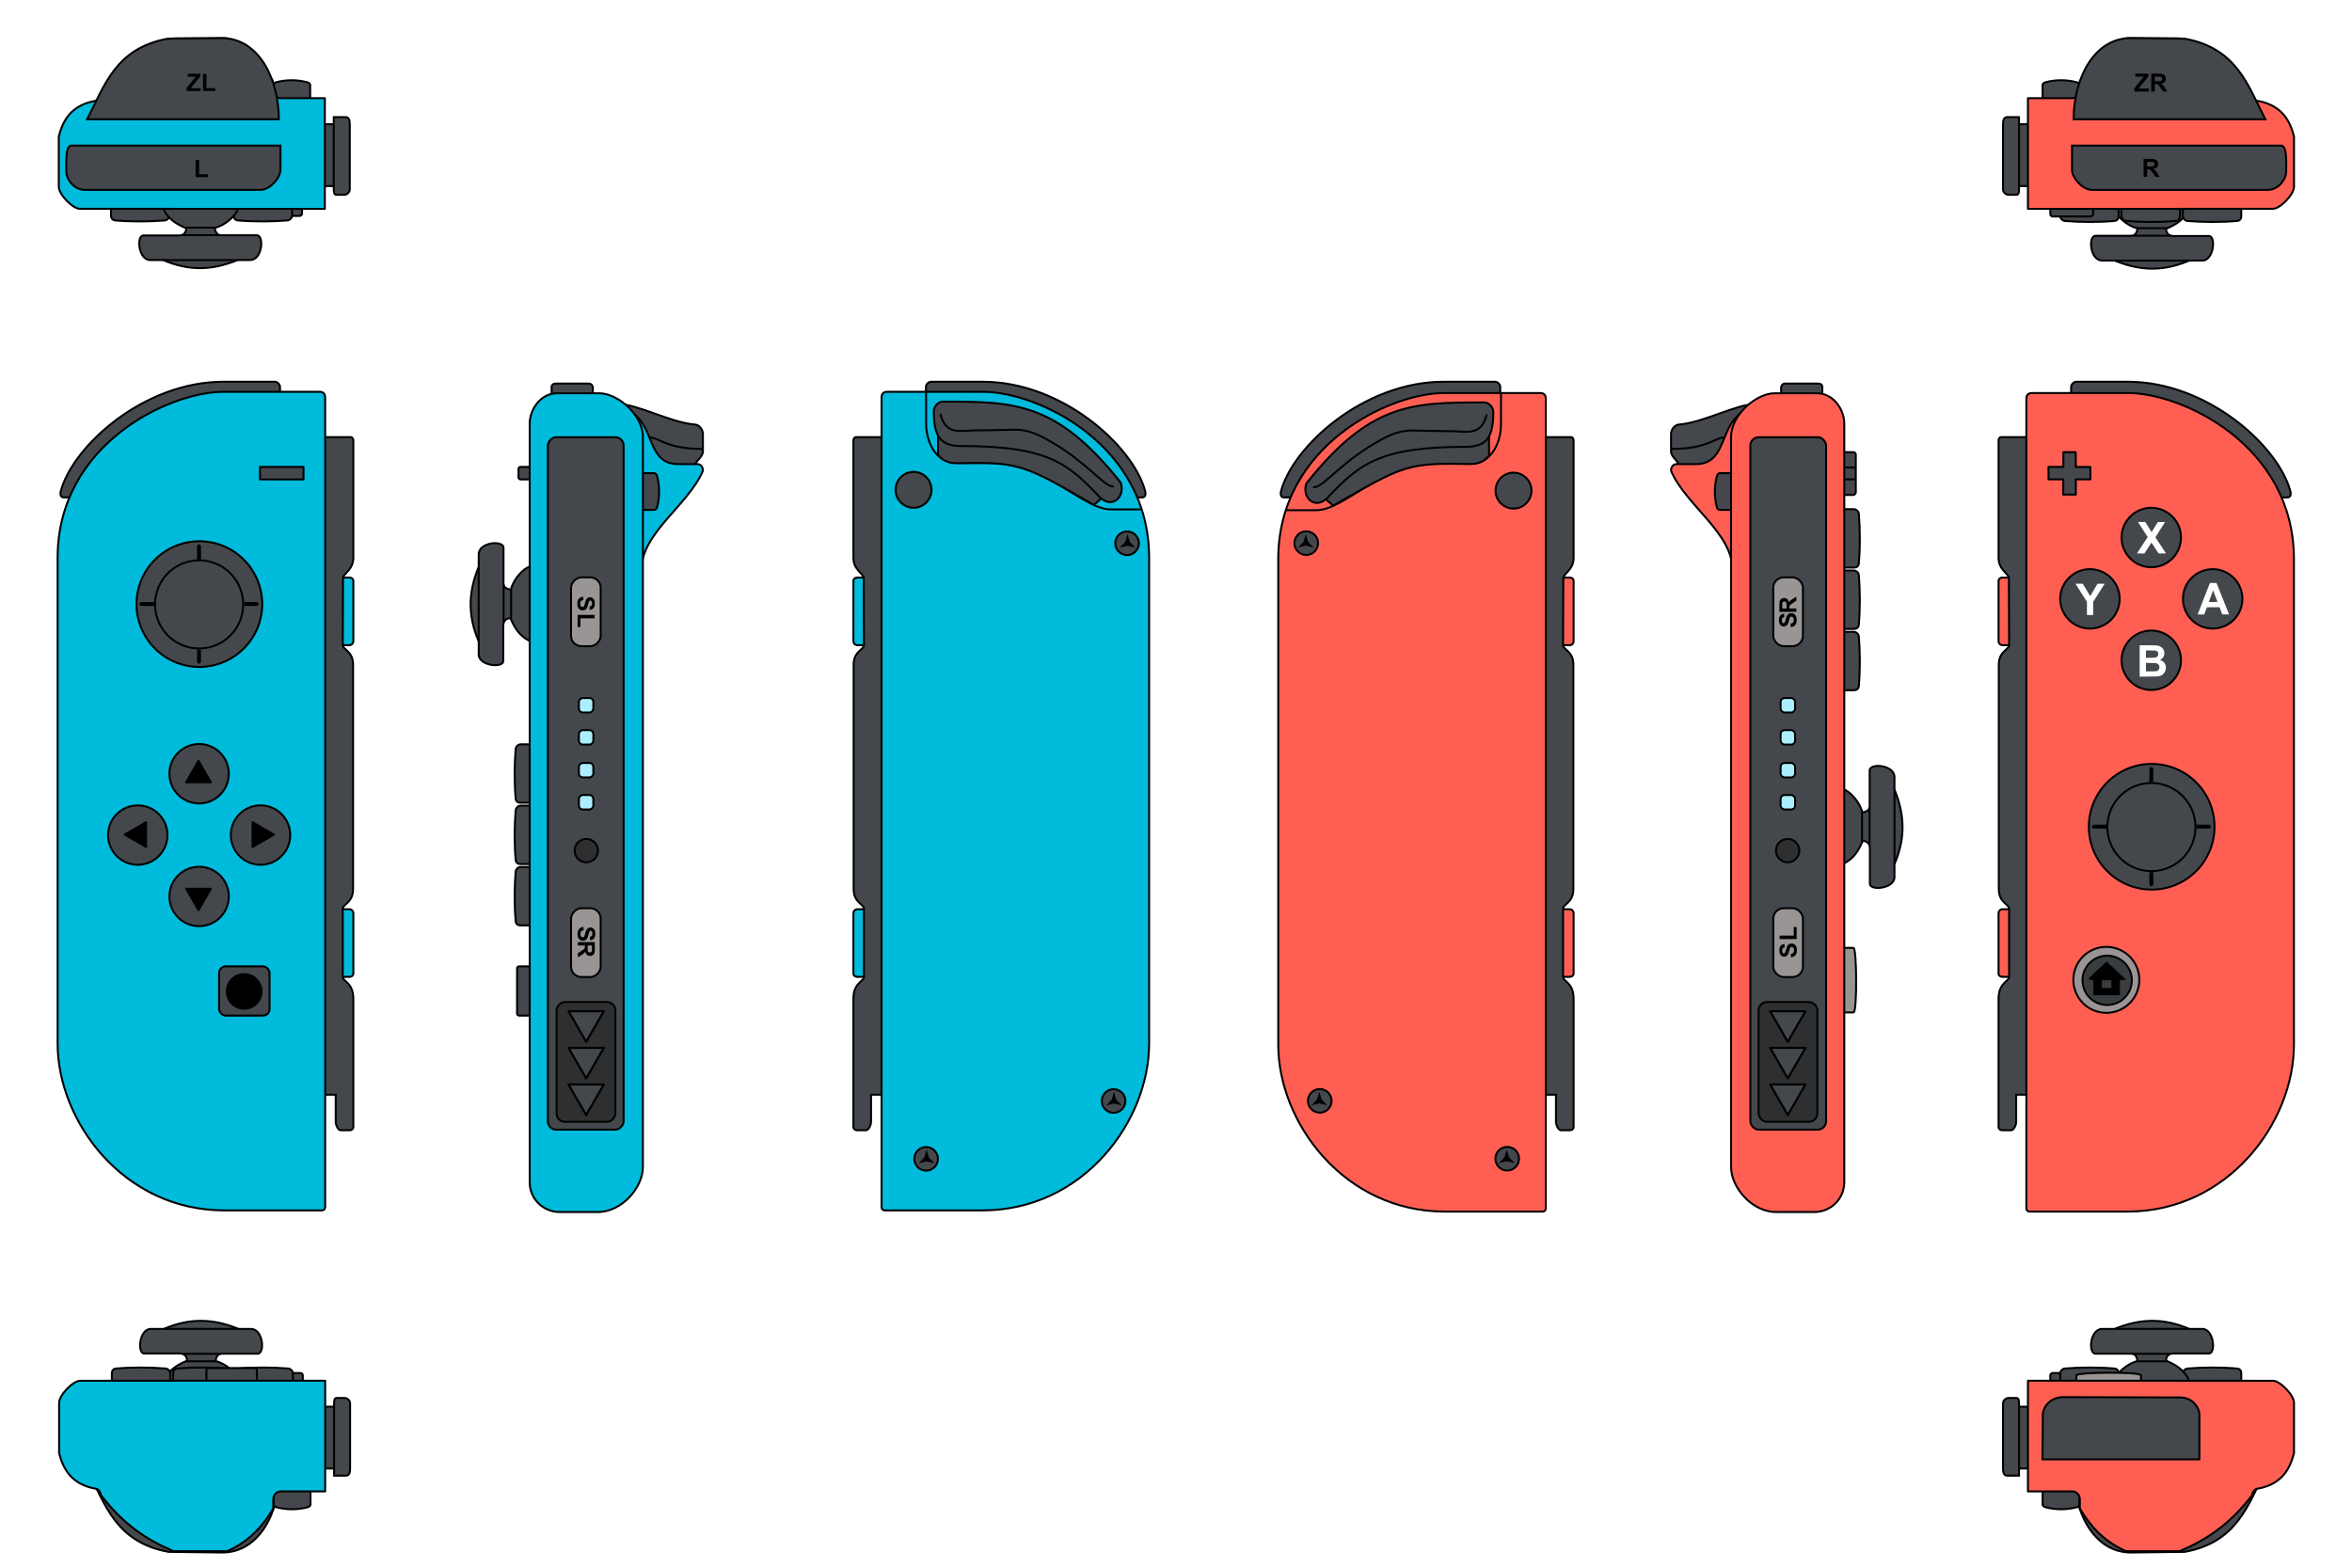 <?xml version="1.0" encoding="UTF-8" standalone="no"?>
<!-- Created with Inkscape (http://www.inkscape.org/) -->

<svg
   xmlns:dc="http://purl.org/dc/elements/1.1/"
   xmlns:cc="http://creativecommons.org/ns#"
   xmlns:rdf="http://www.w3.org/1999/02/22-rdf-syntax-ns#"
   xmlns:svg="http://www.w3.org/2000/svg"
   xmlns="http://www.w3.org/2000/svg"
   xmlns:sodipodi="http://sodipodi.sourceforge.net/DTD/sodipodi-0.dtd"
   xmlns:inkscape="http://www.inkscape.org/namespaces/inkscape"
   width="1200"
   height="800"
   id="svg2"
   version="1.1"
   inkscape:version="0.48.0 r9654"
   sodipodi:docname="Joy-Con.svg">
  <defs
     id="defs4">
    <filter
       inkscape:collect="always"
       id="filter3994"
       color-interpolation-filters="sRGB">
      <feGaussianBlur
         inkscape:collect="always"
         stdDeviation="0.95"
         id="feGaussianBlur3996" />
    </filter>
  </defs>
  <sodipodi:namedview
     id="base"
     pagecolor="#ffffff"
     bordercolor="#666666"
     borderopacity="1.0"
     inkscape:pageopacity="0.0"
     inkscape:pageshadow="2"
     inkscape:zoom="1.035"
     inkscape:cx="600"
     inkscape:cy="400"
     inkscape:document-units="px"
     inkscape:current-layer="layer1"
     showgrid="false"
     inkscape:window-width="1920"
     inkscape:window-height="1017"
     inkscape:window-x="-8"
     inkscape:window-y="-8"
     inkscape:window-maximized="1" />
  <g
     inkscape:label="Livello 1"
     inkscape:groupmode="layer"
     id="layer1"
     transform="translate(0,-252.362)">
    <path
       sodipodi:nodetypes="ccccccc"
       inkscape:connector-curvature="0"
       id="path4182"
       d="m 154.084,355.394 0,6.055 c 0,0.521 -0.621,1.105 -1.105,1.105 l -19.401,0 c -0.609,0 -1.348,-0.608 -1.348,-1.348 l 0,-5.856 z"
       style="fill:#44484c;fill-opacity:1;stroke:#000000;stroke-width:1px;stroke-linecap:butt;stroke-linejoin:miter;stroke-opacity:1" />
    <path
       sodipodi:nodetypes="sccccccs"
       inkscape:connector-curvature="0"
       id="path4186"
       d="m 119.236,358.015 c 0,0.177 0,4.331 0,4.331 0,1.808 1.103,2.519 2.519,2.519 7.627,0.672 16.893,0.633 24.704,0 1.313,0 2.6,-1.248 2.585,-2.585 l 0,-5.281 -29.809,0 z"
       style="fill:#44484c;fill-opacity:1;stroke:#000000;stroke-width:1px;stroke-linecap:butt;stroke-linejoin:miter;stroke-opacity:1" />
    <path
       sodipodi:nodetypes="sccccccs"
       inkscape:connector-curvature="0"
       id="path4190"
       d="m 56.657,358.015 c 0,0.177 0,4.331 0,4.331 0,1.808 1.103,2.519 2.519,2.519 7.627,0.672 16.893,0.633 24.705,0 1.313,0 2.6,-1.248 2.585,-2.585 l 0,-5.281 -29.809,0 z"
       style="fill:#44484c;fill-opacity:1;stroke:#000000;stroke-width:1px;stroke-linecap:butt;stroke-linejoin:miter;stroke-opacity:1" />
    <path
       style="fill:#44484c;fill-opacity:1;stroke:#000000;stroke-width:1px;stroke-linecap:butt;stroke-linejoin:miter;stroke-opacity:1"
       d="m 1155.781,1003.166 -97.814,0 c 0.051,20.366 10.066,41.452 29.328,41.452 l 27.362,-0.328 c 26.787,-4.887 32.293,-24.127 41.124,-41.124 z"
       id="path4170"
       inkscape:connector-curvature="0"
       sodipodi:nodetypes="ccccc" />
    <path
       style="fill:#44484c;fill-opacity:1;stroke:#000000;stroke-width:1px;stroke-linecap:butt;stroke-linejoin:miter;stroke-opacity:1"
       d="m 121.601,956.216 c -0.779,-2.8 -6.158,-8.031 -11.53,-9.25 0,-1.593 0.935,-3.801 2.873,-3.801 l 18.473,0 c 3.89,0 2.912,-12.655 -3.391,-12.655 l -6.376,0 c -13.247,-5.444 -25.078,-5.555 -38.007,0 l -6.718,0 c -5.853,0 -7.058,12.539 -3.36,12.539 l 18.121,0 c 2.628,0 3.858,1.838 3.704,3.704 -4.716,1.953 -8.928,4.512 -11.305,9.272 l 0,1.768 37.532,0 z"
       id="path4102"
       inkscape:connector-curvature="0"
       sodipodi:nodetypes="ccccccccccccccc" />
    <path
       sodipodi:nodetypes="ccccccc"
       inkscape:connector-curvature="0"
       id="path4080"
       d="m 1046.078,960.177 0,-6.055 c 0,-0.521 0.621,-1.105 1.105,-1.105 l 19.401,0 c 0.609,0 1.348,0.608 1.348,1.348 l 0,5.856 z"
       style="fill:#44484c;fill-opacity:1;stroke:#000000;stroke-width:1px;stroke-linecap:butt;stroke-linejoin:miter;stroke-opacity:1" />
    <path
       style="fill:#ff5f53;fill-opacity:1;stroke:#000000;stroke-width:1px;stroke-linecap:butt;stroke-linejoin:miter;stroke-opacity:1"
       d="m 1021.746,547.093 4.199,0 0,34.516 -4.11,0 c -1.435,0 -2.166,-1.001 -2.166,-2.166 l 0,-30.538 c 0,-1.105 0.808,-1.812 2.077,-1.812 z"
       id="path3822"
       inkscape:connector-curvature="0"
       sodipodi:nodetypes="ccccccc" />
    <path
       sodipodi:nodetypes="ccccccc"
       inkscape:connector-curvature="0"
       id="path3824"
       d="m 1021.746,750.858 4.199,0 0,-34.516 -4.11,0 c -1.435,0 -2.166,1.001 -2.166,2.166 l 0,30.538 c 0,1.105 0.808,1.812 2.077,1.812 z"
       style="fill:#ff5f53;fill-opacity:1;stroke:#000000;stroke-width:1px;stroke-linecap:butt;stroke-linejoin:miter;stroke-opacity:1" />
    <path
       style="fill:#44484c;fill-opacity:1;stroke:#000000;stroke-width:1px;stroke-linecap:butt;stroke-linejoin:miter;stroke-opacity:1"
       d="m 1021.216,475.41 14.01,0 0,335.599 -6.555,0 0,13.938 c 0,1.557 -1.308,4.185 -2.416,4.185 l -4.881,0 c -0.895,0 -1.702,-0.691 -1.702,-1.702 l 0,-65.244 c 0,-8.619 5.389,-8.725 5.389,-11.446 l 0,-34.604 c 0,-2.455 -5.259,-3.06 -5.259,-10.076 l 0,-114.551 c 0,-6.955 5.259,-7.423 5.259,-10.076 l -0.125,-34.03 c 0,-2.344 -5.259,-4.149 -5.259,-10.386 l 0,-59.806 c -0.01,-0.982 0.474,-1.801 1.536,-1.801 z"
       id="path3820"
       inkscape:connector-curvature="0"
       sodipodi:nodetypes="cccccccccccccccccc" />
    <path
       sodipodi:nodetypes="ccccccc"
       inkscape:connector-curvature="0"
       id="path3828"
       d="m 178.2,547.093 -4.198,0 0,34.516 4.11,0 c 1.436,0 2.166,-1.001 2.166,-2.166 l 0,-30.538 c 0,-1.105 -0.808,-1.812 -2.077,-1.812 z"
       style="fill:#00bbdb;fill-opacity:1;stroke:#000000;stroke-width:1px;stroke-linecap:butt;stroke-linejoin:miter;stroke-opacity:1" />
    <path
       style="fill:#00bbdb;fill-opacity:1;stroke:#000000;stroke-width:1px;stroke-linecap:butt;stroke-linejoin:miter;stroke-opacity:1"
       d="m 178.2,750.858 -4.198,0 0,-34.516 4.11,0 c 1.436,0 2.166,1.001 2.166,2.166 l 0,30.538 c 0,1.105 -0.808,1.812 -2.077,1.812 z"
       id="path3830"
       inkscape:connector-curvature="0"
       sodipodi:nodetypes="ccccccc" />
    <path
       sodipodi:nodetypes="cccccccccccccccccc"
       inkscape:connector-curvature="0"
       id="path3826"
       d="m 178.73,475.41 -14.01,0 0,335.599 6.555,0 0,13.938 c 0,1.557 1.308,4.185 2.416,4.185 l 4.881,0 c 0.895,0 1.702,-0.691 1.702,-1.702 l 0,-65.244 c 0,-8.619 -5.389,-8.725 -5.389,-11.446 l 0,-34.604 c 0,-2.455 5.259,-3.06 5.259,-10.076 l 0,-114.551 c 0,-6.955 -5.259,-7.423 -5.259,-10.076 l 0.125,-34.03 c 0,-2.344 5.259,-4.149 5.259,-10.386 l -0.003,-59.806 c 0.009,-0.982 -0.474,-1.801 -1.536,-1.801 z"
       style="fill:#44484c;fill-opacity:1;stroke:#000000;stroke-width:1px;stroke-linecap:butt;stroke-linejoin:miter;stroke-opacity:1" />
    <path
       sodipodi:nodetypes="cccccccc"
       inkscape:connector-curvature="0"
       id="path3832"
       d="m 142.866,454.009 0,-4.188 c 0,-1.257 -1.284,-2.656 -2.656,-2.656 l -26.25,0 c -40.494,0 -76.74,32.662 -82.951,55.844 -0.283,1.058 -0.385,3.182 1.458,3.182 l 4.662,0 z"
       style="fill:#44484c;fill-opacity:1;stroke:#000000;stroke-width:1px;stroke-linecap:butt;stroke-linejoin:miter;stroke-opacity:1" />
    <path
       sodipodi:nodetypes="ccccccccc"
       inkscape:connector-curvature="0"
       id="path3925"
       d="m 165.908,455.548 0,412.687 c 0,1.024 -0.506,1.797 -1.797,1.797 l -49.641,0 c -51.68,0 -85.075,-45.698 -85.075,-85.075 l 0,-247.941 c 0,-57.885 56.764,-84.719 84.719,-84.719 l 48.791,0 c 2.486,0 3.003,1.368 3.003,3.25 z"
       style="fill:#00bbdb;fill-opacity:1;stroke:#000000;stroke-width:1px;stroke-linecap:butt;stroke-linejoin:miter;stroke-opacity:1" />
    <path
       style="fill:#44484c;fill-opacity:1;stroke:#000000;stroke-width:1px;stroke-linecap:butt;stroke-linejoin:miter;stroke-opacity:1"
       d="m 1056.701,454.009 0,-4.188 c 0,-1.257 1.284,-2.656 2.656,-2.656 l 26.25,0 c 40.493,0 76.74,32.662 82.951,55.844 0.283,1.058 0.385,3.182 -1.458,3.182 l -4.662,0 z"
       id="path3818"
       inkscape:connector-curvature="0"
       sodipodi:nodetypes="cccccccc" />
    <path
       style="fill:#ff5f53;fill-opacity:1;stroke:#000000;stroke-width:1px;stroke-linecap:butt;stroke-linejoin:miter;stroke-opacity:1"
       d="m 1033.858,456.165 0,412.687 c 0,1.024 0.506,1.797 1.797,1.797 l 49.641,0 c 51.679,0 85.075,-45.698 85.075,-85.075 l 0,-247.941 c 0,-57.885 -56.764,-84.719 -84.719,-84.719 l -48.791,0 c -2.486,0 -3.003,1.368 -3.003,3.25 z"
       id="path3923"
       inkscape:connector-curvature="0"
       sodipodi:nodetypes="ccccccccc" />
    <path
       style="fill:#44484c;fill-opacity:1;stroke:#000000;stroke-width:1px;stroke-linecap:round;stroke-linejoin:round;stroke-opacity:1"
       d="m 1045.138,490.632 7.608,0 0,-7.513 6.313,0 0,7.545 7.481,0 0,6.313 -7.45,0 0,7.797 -6.408,0 0,-7.797 -7.513,0 z"
       id="path3093"
       inkscape:connector-curvature="0" />
    <path
       sodipodi:type="arc"
       style="fill:#44484c;fill-opacity:1;stroke:#000000;stroke-width:0.825;stroke-linecap:round;stroke-linejoin:round;stroke-miterlimit:4;stroke-opacity:1;stroke-dasharray:none"
       id="path3095"
       sodipodi:cx="513.92859"
       sodipodi:cy="111.07143"
       sodipodi:rx="12.5"
       sodipodi:ry="12.5"
       d="m 526.429,111.071 a 12.5,12.5 0 1 1 -25,0 12.5,12.5 0 1 1 25,0 z"
       transform="matrix(1.212,0,0,1.212,474.71,392.049)" />
    <path
       transform="matrix(1.212,0,0,1.212,474.71,454.678)"
       d="m 526.429,111.071 a 12.5,12.5 0 1 1 -25,0 12.5,12.5 0 1 1 25,0 z"
       sodipodi:ry="12.5"
       sodipodi:rx="12.5"
       sodipodi:cy="111.07143"
       sodipodi:cx="513.92859"
       id="path3865"
       style="fill:#44484c;fill-opacity:1;stroke:#000000;stroke-width:0.825;stroke-linecap:round;stroke-linejoin:round;stroke-miterlimit:4;stroke-opacity:1;stroke-dasharray:none"
       sodipodi:type="arc" />
    <path
       transform="matrix(0,1.212,-1.212,0,1200.915,-64.913)"
       d="m 526.429,111.071 a 12.5,12.5 0 1 1 -25,0 12.5,12.5 0 1 1 25,0 z"
       sodipodi:ry="12.5"
       sodipodi:rx="12.5"
       sodipodi:cy="111.07143"
       sodipodi:cx="513.92859"
       id="path3867"
       style="fill:#44484c;fill-opacity:1;stroke:#000000;stroke-width:0.825;stroke-linecap:round;stroke-linejoin:round;stroke-miterlimit:4;stroke-opacity:1;stroke-dasharray:none"
       sodipodi:type="arc" />
    <path
       sodipodi:type="arc"
       style="fill:#44484c;fill-opacity:1;stroke:#000000;stroke-width:0.825;stroke-linecap:round;stroke-linejoin:round;stroke-miterlimit:4;stroke-opacity:1;stroke-dasharray:none"
       id="path3869"
       sodipodi:cx="513.92859"
       sodipodi:cy="111.07143"
       sodipodi:rx="12.5"
       sodipodi:ry="12.5"
       d="m 526.429,111.071 a 12.5,12.5 0 1 1 -25,0 12.5,12.5 0 1 1 25,0 z"
       transform="matrix(0,1.212,-1.212,0,1263.545,-64.913)" />
    <path
       transform="matrix(1.212,0,0,1.212,-521.298,512.584)"
       d="m 526.429,111.071 a 12.5,12.5 0 1 1 -25,0 12.5,12.5 0 1 1 25,0 z"
       sodipodi:ry="12.5"
       sodipodi:rx="12.5"
       sodipodi:cy="111.07143"
       sodipodi:cx="513.92859"
       id="path3871"
       style="fill:#44484c;fill-opacity:1;stroke:#000000;stroke-width:0.825;stroke-linecap:round;stroke-linejoin:round;stroke-miterlimit:4;stroke-opacity:1;stroke-dasharray:none"
       sodipodi:type="arc" />
    <path
       sodipodi:type="arc"
       style="fill:#44484c;fill-opacity:1;stroke:#000000;stroke-width:0.825;stroke-linecap:round;stroke-linejoin:round;stroke-miterlimit:4;stroke-opacity:1;stroke-dasharray:none"
       id="path3873"
       sodipodi:cx="513.92859"
       sodipodi:cy="111.07143"
       sodipodi:rx="12.5"
       sodipodi:ry="12.5"
       d="m 526.429,111.071 a 12.5,12.5 0 1 1 -25,0 12.5,12.5 0 1 1 25,0 z"
       transform="matrix(1.212,0,0,1.212,-521.298,575.214)" />
    <path
       sodipodi:type="arc"
       style="fill:#44484c;fill-opacity:1;stroke:#000000;stroke-width:0.825;stroke-linecap:round;stroke-linejoin:round;stroke-miterlimit:4;stroke-opacity:1;stroke-dasharray:none"
       id="path3875"
       sodipodi:cx="513.92859"
       sodipodi:cy="111.07143"
       sodipodi:rx="12.5"
       sodipodi:ry="12.5"
       d="m 526.429,111.071 a 12.5,12.5 0 1 1 -25,0 12.5,12.5 0 1 1 25,0 z"
       transform="matrix(0,1.212,-1.212,0,204.908,55.623)" />
    <path
       transform="matrix(0,1.212,-1.212,0,267.537,55.623)"
       d="m 526.429,111.071 a 12.5,12.5 0 1 1 -25,0 12.5,12.5 0 1 1 25,0 z"
       sodipodi:ry="12.5"
       sodipodi:rx="12.5"
       sodipodi:cy="111.07143"
       sodipodi:cx="513.92859"
       id="path3877"
       style="fill:#44484c;fill-opacity:1;stroke:#000000;stroke-width:0.825;stroke-linecap:round;stroke-linejoin:round;stroke-miterlimit:4;stroke-opacity:1;stroke-dasharray:none"
       sodipodi:type="arc" />
    <path
       transform="matrix(1.346,0,0,1.346,382.917,602.887)"
       d="m 526.429,111.071 a 12.5,12.5 0 1 1 -25,0 12.5,12.5 0 1 1 25,0 z"
       sodipodi:ry="12.5"
       sodipodi:rx="12.5"
       sodipodi:cy="111.07143"
       sodipodi:cx="513.92859"
       id="path3879"
       style="fill:#999595;fill-opacity:1;stroke:#000000;stroke-width:0.743;stroke-linecap:round;stroke-linejoin:round;stroke-miterlimit:4;stroke-opacity:1;stroke-dasharray:none"
       sodipodi:type="arc" />
    <path
       sodipodi:type="arc"
       style="fill:#3a3d40;fill-opacity:1;stroke:#000000;stroke-width:0.994;stroke-linecap:round;stroke-linejoin:round;stroke-miterlimit:4;stroke-opacity:1;stroke-dasharray:none"
       id="path3881"
       sodipodi:cx="513.92859"
       sodipodi:cy="111.07143"
       sodipodi:rx="12.5"
       sodipodi:ry="12.5"
       d="m 526.429,111.071 a 12.5,12.5 0 1 1 -25,0 12.5,12.5 0 1 1 25,0 z"
       transform="matrix(1.006,0,0,1.006,558.073,640.895)" />
    <path
       style="fill:#000000;stroke:#000000;stroke-width:1;stroke-linecap:butt;stroke-linejoin:miter;stroke-miterlimit:4;stroke-opacity:1;stroke-dasharray:none"
       d="m 1066.008,751.912 2.484,0 0,7.817 c 4.164,0 8.817,0 12.602,0 l 0,-7.817 2.484,0 c -2.736,-2.545 -6.419,-6.02 -8.785,-8.184 -2.863,2.632 -5.88,5.471 -8.785,8.184 z m 5.857,0.131 c 1.938,0 4.101,0 5.857,0 l 0,4.994 c -1.935,0 -4.098,0 -5.857,0 z"
       id="path3883"
       inkscape:connector-curvature="0"
       sodipodi:nodetypes="ccccccccccccc" />
    <path
       sodipodi:type="arc"
       style="fill:#44484c;fill-opacity:1;stroke:#000000;stroke-width:1;stroke-linecap:round;stroke-linejoin:round;stroke-miterlimit:4;stroke-opacity:1;stroke-dasharray:none"
       id="path3888"
       sodipodi:cx="513.4375"
       sodipodi:cy="258.1875"
       sodipodi:rx="32.0625"
       sodipodi:ry="32.0625"
       d="m 545.5,258.188 a 32.062,32.062 0 1 1 -64.125,0 32.062,32.062 0 1 1 64.125,0 z"
       transform="translate(584.358,416.071)" />
    <rect
       style="fill:#44484c;fill-opacity:1;stroke:#000000;stroke-width:1;stroke-linecap:round;stroke-linejoin:round;stroke-miterlimit:4;stroke-opacity:1;stroke-dasharray:none"
       id="rect3890"
       width="22.188"
       height="6.375"
       x="132.659"
       y="490.634" />
    <path
       transform="matrix(0.701,0,0,0.701,737.742,493.425)"
       d="m 545.5,258.188 a 32.062,32.062 0 1 1 -64.125,0 32.062,32.062 0 1 1 64.125,0 z"
       sodipodi:ry="32.0625"
       sodipodi:rx="32.0625"
       sodipodi:cy="258.1875"
       sodipodi:cx="513.4375"
       id="path3892"
       style="fill:#44484c;fill-opacity:1;stroke:#000000;stroke-width:1.426;stroke-linecap:round;stroke-linejoin:round;stroke-miterlimit:4;stroke-opacity:1;stroke-dasharray:none"
       sodipodi:type="arc" />
    <path
       style="fill:#000000;stroke:#000000;stroke-width:0.031;stroke-linecap:round;stroke-linejoin:round;stroke-miterlimit:4;stroke-opacity:1;stroke-dasharray:none"
       d="m 1096.633,648.145 c 2e-4,-2.145 0.01,-3.412 0.016,-3.48 0.03,-0.207 0.132,-0.404 0.289,-0.562 0.475,-0.475 1.283,-0.334 1.576,0.275 0.11,0.228 0.102,-0.049 0.102,3.718 l 2e-4,3.402 -0.701,-8.2e-4 c -0.386,-4.5e-4 -0.832,0.004 -0.992,0.011 l -0.291,0.011 3e-4,-3.373 z"
       id="path3899"
       inkscape:connector-curvature="0" />
    <path
       style="fill:#000000;fill-opacity:1;stroke:#000000;stroke-width:0.031;stroke-linecap:round;stroke-linejoin:round;stroke-miterlimit:4;stroke-opacity:1;stroke-dasharray:none"
       d="m 1097.514,704.566 c -0.389,-0.044 -0.725,-0.333 -0.847,-0.732 -0.024,-0.079 -0.027,-0.33 -0.031,-3.239 l -0.01,-3.153 0.231,0.013 c 0.127,0.007 0.574,0.013 0.993,0.013 l 0.762,0 0,3.156 0,3.156 -0.035,0.102 c -0.104,0.305 -0.346,0.545 -0.651,0.647 -0.1,0.033 -0.289,0.051 -0.408,0.038 l 0,0 z"
       id="path3901"
       inkscape:connector-curvature="0" />
    <path
       style="fill:#000000;fill-opacity:1;stroke:#000000;stroke-width:0.031;stroke-linecap:round;stroke-linejoin:round;stroke-miterlimit:4;stroke-opacity:1;stroke-dasharray:none"
       d="m 1120.78,674.549 c 0,-0.355 -0.01,-0.801 -0.013,-0.993 l -0.013,-0.348 3.231,0.004 3.232,0.004 0.115,0.042 c 0.431,0.157 0.699,0.555 0.67,0.994 -0.016,0.243 -0.112,0.458 -0.281,0.631 -0.133,0.136 -0.258,0.208 -0.488,0.282 -0.05,0.016 -0.712,0.021 -3.258,0.025 l -3.195,0.005 0,-0.645 0,0 z"
       id="path3903"
       inkscape:connector-curvature="0" />
    <path
       style="fill:#000000;fill-opacity:1;stroke:#000000;stroke-width:0.031;stroke-linecap:round;stroke-linejoin:round;stroke-miterlimit:4;stroke-opacity:1;stroke-dasharray:none"
       d="m 1068.108,675.177 c -0.215,-0.028 -0.425,-0.137 -0.578,-0.299 -0.533,-0.563 -0.264,-1.462 0.492,-1.647 0.071,-0.017 0.689,-0.021 3.45,-0.021 l 3.364,-5.6e-4 -0.012,0.332 c -0.01,0.183 -0.012,0.629 -0.012,0.992 l 0,0.66 -3.305,-0.002 c -1.818,-10e-4 -3.347,-0.008 -3.398,-0.014 z"
       id="path3905"
       inkscape:connector-curvature="0" />
    <path
       transform="translate(-411.716,302.446)"
       d="m 545.5,258.188 a 32.062,32.062 0 1 1 -64.125,0 32.062,32.062 0 1 1 64.125,0 z"
       sodipodi:ry="32.0625"
       sodipodi:rx="32.0625"
       sodipodi:cy="258.1875"
       sodipodi:cx="513.4375"
       id="path3907"
       style="fill:#44484c;fill-opacity:1;stroke:#000000;stroke-width:1;stroke-linecap:round;stroke-linejoin:round;stroke-miterlimit:4;stroke-opacity:1;stroke-dasharray:none"
       sodipodi:type="arc" />
    <path
       sodipodi:type="arc"
       style="fill:#44484c;fill-opacity:1;stroke:#000000;stroke-width:1.426;stroke-linecap:round;stroke-linejoin:round;stroke-miterlimit:4;stroke-opacity:1;stroke-dasharray:none"
       id="path3909"
       sodipodi:cx="513.4375"
       sodipodi:cy="258.1875"
       sodipodi:rx="32.0625"
       sodipodi:ry="32.0625"
       d="m 545.5,258.188 a 32.062,32.062 0 1 1 -64.125,0 32.062,32.062 0 1 1 64.125,0 z"
       transform="matrix(0.701,0,0,0.701,-258.331,379.8)" />
    <path
       inkscape:connector-curvature="0"
       id="path3911"
       d="m 100.56,534.52 c 2e-4,-2.145 0.006,-3.412 0.016,-3.48 0.03,-0.207 0.132,-0.404 0.289,-0.562 0.475,-0.475 1.283,-0.334 1.576,0.275 0.11,0.228 0.102,-0.049 0.102,3.718 l 2.3e-4,3.402 -0.701,-8.2e-4 c -0.386,-4.5e-4 -0.832,0.004 -0.992,0.011 l -0.291,0.011 3e-4,-3.373 z"
       style="fill:#000000;stroke:#000000;stroke-width:0.031;stroke-linecap:round;stroke-linejoin:round;stroke-miterlimit:4;stroke-opacity:1;stroke-dasharray:none" />
    <path
       inkscape:connector-curvature="0"
       id="path3913"
       d="m 101.44,590.941 c -0.389,-0.044 -0.725,-0.333 -0.847,-0.732 -0.024,-0.079 -0.027,-0.33 -0.031,-3.239 l -0.005,-3.153 0.231,0.013 c 0.127,0.007 0.574,0.013 0.993,0.013 l 0.762,0 -0.004,3.156 -0.004,3.156 -0.035,0.102 c -0.104,0.305 -0.346,0.545 -0.651,0.647 -0.1,0.033 -0.289,0.051 -0.408,0.038 l 0,0 z"
       style="fill:#000000;fill-opacity:1;stroke:#000000;stroke-width:0.031;stroke-linecap:round;stroke-linejoin:round;stroke-miterlimit:4;stroke-opacity:1;stroke-dasharray:none" />
    <path
       inkscape:connector-curvature="0"
       id="path3915"
       d="m 124.707,560.924 c 0,-0.355 -0.006,-0.801 -0.013,-0.993 l -0.013,-0.348 3.231,0.004 3.231,0.004 0.115,0.042 c 0.431,0.157 0.699,0.555 0.67,0.994 -0.016,0.243 -0.112,0.458 -0.281,0.631 -0.133,0.136 -0.258,0.208 -0.488,0.282 -0.05,0.016 -0.711,0.021 -3.258,0.025 l -3.195,0.005 0,-0.645 0,0 z"
       style="fill:#000000;fill-opacity:1;stroke:#000000;stroke-width:0.031;stroke-linecap:round;stroke-linejoin:round;stroke-miterlimit:4;stroke-opacity:1;stroke-dasharray:none" />
    <path
       inkscape:connector-curvature="0"
       id="path3917"
       d="m 72.035,561.552 c -0.215,-0.028 -0.425,-0.137 -0.578,-0.299 -0.533,-0.563 -0.264,-1.462 0.492,-1.647 0.07,-0.017 0.689,-0.021 3.45,-0.021 l 3.364,-5.6e-4 -0.012,0.332 c -0.007,0.183 -0.012,0.629 -0.012,0.992 l 0,0.66 -3.305,-0.002 c -1.818,-10e-4 -3.347,-0.008 -3.398,-0.014 z"
       style="fill:#000000;fill-opacity:1;stroke:#000000;stroke-width:0.031;stroke-linecap:round;stroke-linejoin:round;stroke-miterlimit:4;stroke-opacity:1;stroke-dasharray:none" />
    <rect
       style="fill:#44484c;fill-opacity:1;stroke:#000000;stroke-width:1;stroke-linecap:round;stroke-linejoin:round;stroke-miterlimit:4;stroke-opacity:1;stroke-dasharray:none"
       id="rect3919"
       width="25.75"
       height="25.125"
       x="111.784"
       y="745.509"
       ry="3.375" />
    <path
       sodipodi:type="arc"
       style="fill:#000000;stroke:#000000;stroke-width:1;stroke-linecap:round;stroke-linejoin:round;stroke-miterlimit:4;stroke-opacity:1;stroke-dasharray:none"
       id="path3921"
       sodipodi:cx="743.96875"
       sodipodi:cy="340.15625"
       sodipodi:rx="8.84375"
       sodipodi:ry="8.84375"
       d="m 752.812,340.156 a 8.844,8.844 0 1 1 -17.688,0 8.844,8.844 0 1 1 17.688,0 z"
       transform="translate(-619.403,418.134)" />
    <path
       sodipodi:type="star"
       style="fill:#000000;stroke:#000000;stroke-width:0.905;stroke-linecap:round;stroke-linejoin:round;stroke-miterlimit:4;stroke-opacity:1;stroke-dasharray:none"
       id="path3014"
       sodipodi:sides="3"
       sodipodi:cx="138.28357"
       sodipodi:cy="856.82373"
       sodipodi:r1="6.6210189"
       sodipodi:r2="3.3105094"
       sodipodi:arg1="2.0943951"
       sodipodi:arg2="3.1415927"
       inkscape:flatsided="true"
       inkscape:rounded="0"
       inkscape:randomized="0"
       d="m 134.973,862.558 0,-11.468 9.932,5.734 z"
       transform="matrix(1.105,0,0,1.105,-20.314,-268.534)"
       inkscape:transform-center-x="-1.8296276"
       inkscape:transform-center-y="-1.0018697e-005" />
    <path
       inkscape:transform-center-y="-1.0018697e-005"
       inkscape:transform-center-x="1.8296245"
       transform="matrix(-1.105,0,0,1.105,223.673,-268.534)"
       d="m 134.973,862.558 0,-11.468 9.932,5.734 z"
       inkscape:randomized="0"
       inkscape:rounded="0"
       inkscape:flatsided="true"
       sodipodi:arg2="3.1415927"
       sodipodi:arg1="2.0943951"
       sodipodi:r2="3.3105094"
       sodipodi:r1="6.6210189"
       sodipodi:cy="856.82373"
       sodipodi:cx="138.28357"
       sodipodi:sides="3"
       id="path3788"
       style="fill:#000000;stroke:#000000;stroke-width:0.905;stroke-linecap:round;stroke-linejoin:round;stroke-miterlimit:4;stroke-opacity:1;stroke-dasharray:none"
       sodipodi:type="star" />
    <path
       transform="matrix(0,-1.105,1.105,0,-845.505,800.718)"
       d="m 134.973,862.558 0,-11.468 9.932,5.734 z"
       inkscape:randomized="0"
       inkscape:rounded="0"
       inkscape:flatsided="true"
       sodipodi:arg2="3.1415927"
       sodipodi:arg1="2.0943951"
       sodipodi:r2="3.3105094"
       sodipodi:r1="6.6210189"
       sodipodi:cy="856.82373"
       sodipodi:cx="138.28357"
       sodipodi:sides="3"
       id="path3790"
       style="fill:#000000;stroke:#000000;stroke-width:0.905;stroke-linecap:round;stroke-linejoin:round;stroke-miterlimit:4;stroke-opacity:1;stroke-dasharray:none"
       sodipodi:type="star"
       inkscape:transform-center-y="-1.8296239" />
    <path
       sodipodi:type="star"
       style="fill:#000000;stroke:#000000;stroke-width:0.905;stroke-linecap:round;stroke-linejoin:round;stroke-miterlimit:4;stroke-opacity:1;stroke-dasharray:none"
       id="path3792"
       sodipodi:sides="3"
       sodipodi:cx="138.28357"
       sodipodi:cy="856.82373"
       sodipodi:r1="6.6210189"
       sodipodi:r2="3.3105094"
       sodipodi:arg1="2.0943951"
       sodipodi:arg2="3.1415927"
       inkscape:flatsided="true"
       inkscape:rounded="0"
       inkscape:randomized="0"
       d="m 134.973,862.558 0,-11.468 9.932,5.734 z"
       transform="matrix(0,1.105,1.105,0,-845.505,556.732)"
       inkscape:transform-center-y="1.829623" />
    <path
       style="fill:#ffffff;stroke:none"
       d="m 1090.29,534.779 c 0,-0.011 1.23,-1.895 2.733,-4.19 l 2.733,-4.173 -2.422,-3.741 c -1.332,-2.058 -2.452,-3.784 -2.49,-3.837 l -0.068,-0.096 1.874,0 1.874,0 1.607,2.577 c 0.884,1.417 1.622,2.571 1.641,2.565 0.019,-0.011 0.738,-1.162 1.598,-2.568 l 1.564,-2.557 1.846,-0.011 c 1.015,-0.011 1.846,0 1.846,0.011 0,0.011 -1.113,1.756 -2.474,3.88 -1.416,2.211 -2.467,3.886 -2.459,3.918 0.01,0.031 1.232,1.888 2.719,4.127 1.487,2.239 2.704,4.08 2.704,4.091 0,0.011 -0.864,0.019 -1.919,0.019 l -1.919,0 -1.784,-2.788 c -1.441,-2.252 -1.792,-2.779 -1.827,-2.742 -0.024,0.025 -0.836,1.281 -1.804,2.789 l -1.761,2.743 -1.907,0 c -1.049,0 -1.907,-0.011 -1.907,-0.017 z"
       id="path3808"
       inkscape:connector-curvature="0" />
    <path
       style="fill:#ffffff;stroke:none"
       d="m 1121.259,565.858 c 0.06,-0.159 6.066,-15.578 6.142,-15.769 l 0.087,-0.219 1.691,0 1.691,0 3.197,7.981 c 1.758,4.389 3.205,8.001 3.215,8.025 0.014,0.035 -0.335,0.042 -1.727,0.034 l -1.745,-0.01 -0.703,-1.831 -0.703,-1.831 -3.224,0.01 -3.224,0.01 -0.665,1.831 -0.665,1.831 -1.696,0 c -1.601,0 -1.695,-0.01 -1.673,-0.061 z m 10.102,-6.325 c -0.01,-0.024 -0.51,-1.373 -1.113,-2.997 -0.603,-1.625 -1.107,-2.941 -1.12,-2.926 -0.017,0.02 -1.306,3.548 -2.165,5.923 -0.013,0.034 0.442,0.043 2.199,0.043 1.758,0 2.212,-0.01 2.199,-0.043 z"
       id="path3810"
       inkscape:connector-curvature="0" />
    <path
       style="fill:#ffffff;stroke:none"
       d="m 1091.664,589.645 0,-8.01 3.96,0.017 c 3.948,0.017 4.374,0.03 5.166,0.15 1.201,0.182 2.187,0.796 2.838,1.767 0.989,1.476 0.83,3.4 -0.389,4.693 -0.284,0.301 -0.556,0.512 -0.936,0.725 l -0.294,0.165 0.238,0.079 c 0.582,0.192 1.197,0.544 1.61,0.922 0.485,0.443 0.902,1.147 1.083,1.827 0.083,0.309 0.092,0.409 0.095,0.991 0,0.505 -0.011,0.71 -0.061,0.936 -0.202,0.919 -0.647,1.773 -1.238,2.376 -0.756,0.771 -1.684,1.162 -3.009,1.268 -0.66,0.053 -3.875,0.103 -6.676,0.104 l -2.386,0 0,-8.01 z m 7.984,5.282 c 0.74,-0.061 1.134,-0.211 1.525,-0.58 0.404,-0.381 0.572,-0.822 0.57,-1.5 0,-1.046 -0.568,-1.778 -1.552,-2.008 -0.57,-0.133 -0.904,-0.151 -3.134,-0.168 l -2.176,-0.016 0,2.154 0,2.154 2.176,0 c 1.197,-3e-4 2.363,-0.016 2.591,-0.035 l 0,0 z m -1.288,-6.921 c 1.167,-0.033 1.401,-0.067 1.822,-0.266 0.44,-0.209 0.75,-0.556 0.897,-1.003 0.1,-0.306 0.1,-0.93 -10e-4,-1.241 -0.189,-0.583 -0.622,-0.959 -1.287,-1.116 -0.208,-0.049 -0.571,-0.059 -2.575,-0.072 l -2.334,-0.014 0,1.873 0,1.873 1.215,0 c 0.668,0 1.687,-0.015 2.264,-0.031 l 0,0 z"
       id="path3814"
       inkscape:connector-curvature="0" />
    <path
       style="fill:#ffffff;stroke:none"
       d="m 1064.766,562.86 0,-3.369 -2.913,-4.605 c -1.602,-2.533 -2.913,-4.612 -2.913,-4.62 0,-0.01 0.836,-0.014 1.858,-0.014 l 1.858,4e-4 1.884,3.172 c 1.401,2.359 1.894,3.161 1.922,3.131 0.021,-0.022 0.859,-1.45 1.861,-3.172 l 1.822,-3.131 1.832,0 1.832,0 -0.05,0.079 c -0.028,0.043 -1.348,2.129 -2.934,4.634 l -2.884,4.556 0,3.355 0,3.355 -1.587,0 -1.587,0 0,-3.369 z"
       id="path3816"
       inkscape:connector-curvature="0" />
    <path
       sodipodi:nodetypes="ccccccc"
       inkscape:connector-curvature="0"
       id="path3836"
       d="m 800.793,547.093 -4.198,0 0,34.516 4.11,0 c 1.435,0 2.166,-1.001 2.166,-2.166 l 0,-30.538 c 0,-1.105 -0.808,-1.812 -2.077,-1.812 z"
       style="fill:#ff5f53;fill-opacity:1;stroke:#000000;stroke-width:1px;stroke-linecap:butt;stroke-linejoin:miter;stroke-opacity:1" />
    <path
       style="fill:#ff5f53;fill-opacity:1;stroke:#000000;stroke-width:1px;stroke-linecap:butt;stroke-linejoin:miter;stroke-opacity:1"
       d="m 800.793,750.858 -4.198,0 0,-34.516 4.11,0 c 1.435,0 2.166,1.001 2.166,2.166 l 0,30.538 c 0,1.105 -0.808,1.812 -2.077,1.812 z"
       id="path3838"
       inkscape:connector-curvature="0"
       sodipodi:nodetypes="ccccccc" />
    <path
       sodipodi:nodetypes="cccccccccccccccccc"
       inkscape:connector-curvature="0"
       id="path3840"
       d="m 801.323,475.41 -14.01,0 0,335.599 6.555,0 0,13.938 c 0,1.557 1.308,4.185 2.416,4.185 l 4.881,0 c 0.895,0 1.702,-0.691 1.702,-1.702 l 0,-65.244 c 0,-8.619 -5.389,-8.725 -5.389,-11.446 l 0,-34.604 c 0,-2.455 5.259,-3.06 5.259,-10.076 l 0,-114.551 c 0,-6.955 -5.259,-7.423 -5.259,-10.076 l 0.125,-34.03 c 0,-2.344 5.259,-4.149 5.259,-10.386 l 0,-59.806 c 0.01,-0.982 -0.474,-1.801 -1.536,-1.801 z"
       style="fill:#44484c;fill-opacity:1;stroke:#000000;stroke-width:1px;stroke-linecap:butt;stroke-linejoin:miter;stroke-opacity:1" />
    <path
       sodipodi:nodetypes="cccccccc"
       inkscape:connector-curvature="0"
       id="path3852"
       d="m 765.439,454.009 0,-4.188 c 0,-1.257 -1.284,-2.656 -2.656,-2.656 l -26.25,0 c -40.493,0 -76.74,32.662 -82.951,55.844 -0.283,1.058 -0.385,3.182 1.458,3.182 l 4.662,0 z"
       style="fill:#44484c;fill-opacity:1;stroke:#000000;stroke-width:1px;stroke-linecap:butt;stroke-linejoin:miter;stroke-opacity:1" />
    <path
       sodipodi:nodetypes="ccccccccc"
       inkscape:connector-curvature="0"
       id="path3842"
       d="m 788.682,456.165 0,412.687 c 0,1.024 -0.506,1.797 -1.797,1.797 l -49.641,0 c -51.679,0 -85.075,-45.698 -85.075,-85.075 l 0,-247.941 c 0,-57.885 56.764,-84.719 84.719,-84.719 l 48.791,0 c 2.486,0 3.003,1.368 3.003,3.25 z"
       style="fill:#ff5f53;fill-opacity:1;stroke:#000000;stroke-width:1px;stroke-linecap:butt;stroke-linejoin:miter;stroke-opacity:1" />
    <path
       style="fill:#00bbdb;fill-opacity:1;stroke:#000000;stroke-width:1px;stroke-linecap:butt;stroke-linejoin:miter;stroke-opacity:1"
       d="m 437.481,547.093 4.199,0 0,34.516 -4.11,0 c -1.435,0 -2.166,-1.001 -2.166,-2.166 l 0,-30.538 c 0,-1.105 0.808,-1.812 2.077,-1.812 z"
       id="path3844"
       inkscape:connector-curvature="0"
       sodipodi:nodetypes="ccccccc" />
    <path
       sodipodi:nodetypes="ccccccc"
       inkscape:connector-curvature="0"
       id="path3846"
       d="m 437.481,750.858 4.199,0 0,-34.516 -4.11,0 c -1.435,0 -2.166,1.001 -2.166,2.166 l 0,30.538 c 0,1.105 0.808,1.812 2.077,1.812 z"
       style="fill:#00bbdb;fill-opacity:1;stroke:#000000;stroke-width:1px;stroke-linecap:butt;stroke-linejoin:miter;stroke-opacity:1" />
    <path
       style="fill:#44484c;fill-opacity:1;stroke:#000000;stroke-width:1px;stroke-linecap:butt;stroke-linejoin:miter;stroke-opacity:1"
       d="m 436.951,475.41 14.009,0 0,335.599 -6.555,0 0,13.938 c 0,1.557 -1.308,4.185 -2.416,4.185 l -4.881,0 c -0.895,0 -1.702,-0.691 -1.702,-1.702 l 0,-65.244 c 0,-8.619 5.389,-8.725 5.389,-11.446 l 0,-34.604 c 0,-2.455 -5.259,-3.06 -5.259,-10.076 l 0,-114.551 c 0,-6.955 5.259,-7.423 5.259,-10.076 l -0.125,-34.03 c 0,-2.344 -5.259,-4.149 -5.259,-10.386 l 0,-59.806 c -0.01,-0.982 0.474,-1.801 1.536,-1.801 z"
       id="path3848"
       inkscape:connector-curvature="0"
       sodipodi:nodetypes="cccccccccccccccccc" />
    <path
       style="fill:#44484c;fill-opacity:1;stroke:#000000;stroke-width:1px;stroke-linecap:butt;stroke-linejoin:miter;stroke-opacity:1"
       d="m 472.426,454.009 0,-4.188 c 0,-1.257 1.284,-2.656 2.656,-2.656 l 26.25,0 c 40.493,0 76.74,32.662 82.951,55.844 0.283,1.058 0.385,3.182 -1.458,3.182 l -4.662,0 z"
       id="path3854"
       inkscape:connector-curvature="0"
       sodipodi:nodetypes="cccccccc" />
    <path
       style="fill:#00bbdb;fill-opacity:1;stroke:#000000;stroke-width:1px;stroke-linecap:butt;stroke-linejoin:miter;stroke-opacity:1"
       d="m 449.773,455.548 0,412.687 c 0,1.024 0.506,1.797 1.797,1.797 l 49.641,0 c 51.679,0 85.075,-45.698 85.075,-85.075 l 0,-247.941 c 0,-57.885 -56.764,-84.719 -84.719,-84.719 l -48.791,0 c -2.486,0 -3.003,1.368 -3.003,3.25 z"
       id="path3850"
       inkscape:connector-curvature="0"
       sodipodi:nodetypes="ccccccccc" />
    <path
       sodipodi:nodetypes="sccccccs"
       inkscape:connector-curvature="0"
       id="path4046"
       d="m 269.923,662.01 c -0.177,0 -4.331,0 -4.331,0 -1.808,0 -2.519,-1.103 -2.519,-2.519 -0.673,-7.627 -0.633,-16.893 0,-24.705 0,-1.313 1.248,-2.6 2.585,-2.585 l 5.281,0 0,29.809 z"
       style="fill:#44484c;fill-opacity:1;stroke:#000000;stroke-width:1px;stroke-linecap:butt;stroke-linejoin:miter;stroke-opacity:1" />
    <path
       style="fill:#44484c;fill-opacity:1;stroke:#000000;stroke-width:1px;stroke-linecap:butt;stroke-linejoin:miter;stroke-opacity:1"
       d="m 269.923,693.3 c -0.177,0 -4.331,0 -4.331,0 -1.808,0 -2.519,-1.103 -2.519,-2.519 -0.673,-7.627 -0.633,-16.893 0,-24.705 0,-1.313 1.248,-2.6 2.585,-2.585 l 5.281,0 0,29.809 z"
       id="path4048"
       inkscape:connector-curvature="0"
       sodipodi:nodetypes="sccccccs" />
    <path
       style="fill:none;stroke:#000000;stroke-width:1px;stroke-linecap:butt;stroke-linejoin:miter;stroke-opacity:1"
       d="m 765.807,452.891 0,16.043 c 0,8.532 -4.307,20.024 -15.561,20.024 l -17.37,0 c -28.861,0.342 -47.067,23.763 -61.278,23.763 l -15.32,0"
       id="path3872"
       inkscape:connector-curvature="0"
       sodipodi:nodetypes="cccccc" />
    <path
       style="fill:#44484c;fill-opacity:1;stroke:#000000;stroke-width:1px;stroke-linecap:butt;stroke-linejoin:miter;stroke-opacity:1"
       d="m 676.467,507.174 c -10.697,-12.563 73.466,-44.872 83.252,-33.4 l 0,11.181 c -2.642,3.092 -5.708,4.322 -10.38,4.218 -30.967,-0.691 -33.337,0.543 -69.103,21.238 z"
       id="path3878"
       inkscape:connector-curvature="0"
       sodipodi:nodetypes="cccscc" />
    <path
       style="fill:#44484c;fill-opacity:1;stroke:#000000;stroke-width:1px;stroke-linecap:butt;stroke-linejoin:miter;stroke-opacity:1"
       d="m 666.576,498.971 c -2.672,7.166 4.344,13.965 10.765,7.358 16.346,-17.412 27.064,-25.935 70.492,-25.935 10.984,0 14.053,-5.324 14.053,-17.853 0,-2.286 -2.286,-4.825 -4.524,-4.825 -36.635,0 -58.052,0.092 -90.787,41.254 z"
       id="path3868"
       inkscape:connector-curvature="0"
       sodipodi:nodetypes="cccccc" />
    <path
       style="fill:none;stroke:#000000;stroke-width:1px;stroke-linecap:round;stroke-linejoin:round;stroke-opacity:1"
       d="m 670.391,501.021 c 4.657,0 13.251,-12.094 31.014,-22.415 5.125,-2.977 11.235,-6.57 18.918,-6.57 3.503,0 11.516,0.339 19.31,0.339 8.55,0 15.866,2.86 18.815,-8.145"
       id="path3870"
       inkscape:connector-curvature="0"
       sodipodi:nodetypes="csssc" />
    <path
       transform="matrix(0.733,0,0,0.733,395.491,421.315)"
       d="m 526.429,111.071 a 12.5,12.5 0 1 1 -25,0 12.5,12.5 0 1 1 25,0 z"
       sodipodi:ry="12.5"
       sodipodi:rx="12.5"
       sodipodi:cy="111.07143"
       sodipodi:cx="513.92859"
       id="path3880"
       style="fill:#44484c;fill-opacity:1;stroke:#000000;stroke-width:1.364;stroke-linecap:round;stroke-linejoin:round;stroke-miterlimit:4;stroke-opacity:1;stroke-dasharray:none"
       sodipodi:type="arc" />
    <path
       sodipodi:nodetypes="cccccc"
       inkscape:connector-curvature="0"
       id="path3882"
       d="m 472.499,452.485 0,16.043 c 0,8.532 4.307,20.024 15.561,20.024 l 17.37,0 c 28.861,0.342 47.067,23.763 61.278,23.763 l 15.319,0"
       style="fill:none;stroke:#000000;stroke-width:1px;stroke-linecap:butt;stroke-linejoin:miter;stroke-opacity:1" />
    <path
       sodipodi:nodetypes="cccscc"
       inkscape:connector-curvature="0"
       id="path3884"
       d="m 561.838,506.768 c 10.697,-12.563 -73.467,-44.872 -83.252,-33.4 l 0,11.181 c 2.642,3.092 5.708,4.322 10.38,4.218 30.967,-0.691 33.337,0.543 69.103,21.238 z"
       style="fill:#44484c;fill-opacity:1;stroke:#000000;stroke-width:1px;stroke-linecap:butt;stroke-linejoin:miter;stroke-opacity:1" />
    <path
       sodipodi:nodetypes="cccccc"
       inkscape:connector-curvature="0"
       id="path3886"
       d="m 571.73,498.564 c 2.672,7.166 -4.344,13.965 -10.765,7.358 -16.346,-17.412 -27.064,-25.935 -70.492,-25.935 -10.984,0 -14.053,-5.324 -14.053,-17.853 0,-2.286 2.286,-4.825 4.524,-4.825 36.636,0 58.052,0.092 90.787,41.254 z"
       style="fill:#44484c;fill-opacity:1;stroke:#000000;stroke-width:1px;stroke-linecap:butt;stroke-linejoin:miter;stroke-opacity:1" />
    <path
       sodipodi:nodetypes="csssc"
       inkscape:connector-curvature="0"
       id="path3889"
       d="m 567.915,500.615 c -4.657,0 -13.251,-12.094 -31.014,-22.415 -5.125,-2.977 -11.235,-6.57 -18.918,-6.57 -3.503,0 -11.516,0.339 -19.311,0.339 -8.55,0 -15.866,2.86 -18.815,-8.145"
       style="fill:none;stroke:#000000;stroke-width:1px;stroke-linecap:round;stroke-linejoin:round;stroke-opacity:1" />
    <path
       sodipodi:type="arc"
       style="fill:#44484c;fill-opacity:1;stroke:#000000;stroke-width:1.364;stroke-linecap:round;stroke-linejoin:round;stroke-miterlimit:4;stroke-opacity:1;stroke-dasharray:none"
       id="path3891"
       sodipodi:cx="513.92859"
       sodipodi:cy="111.07143"
       sodipodi:rx="12.5"
       sodipodi:ry="12.5"
       d="m 526.429,111.071 a 12.5,12.5 0 1 1 -25,0 12.5,12.5 0 1 1 25,0 z"
       transform="matrix(-0.733,0,0,0.733,842.814,420.909)" />
    <path
       sodipodi:type="arc"
       style="fill:#44484c;fill-opacity:1;stroke:#000000;stroke-width:1;stroke-linecap:round;stroke-linejoin:round;stroke-miterlimit:4;stroke-opacity:1;stroke-dasharray:none"
       id="path3893"
       sodipodi:cx="-425.32474"
       sodipodi:cy="-668.3172"
       sodipodi:rx="6.0104074"
       sodipodi:ry="6.0104074"
       d="m -419.314,-668.317 a 6.01,6.01 0 1 1 -12.021,0 6.01,6.01 0 1 1 12.021,0 z"
       transform="translate(1000.364,1197.921)" />
    <path
       sodipodi:type="star"
       style="fill:#000000;fill-opacity:1;stroke:none"
       id="path3895"
       sodipodi:sides="3"
       sodipodi:cx="-450.95734"
       sodipodi:cy="-664.4281"
       sodipodi:r1="6.1968012"
       sodipodi:r2="1.7687811"
       sodipodi:arg1="1.5707963"
       sodipodi:arg2="2.6179939"
       inkscape:flatsided="false"
       inkscape:rounded="0"
       inkscape:randomized="0"
       d="m -450.957,-658.231 -1.532,-5.312 -3.835,-3.983 5.367,1.33 5.367,-1.33 -3.835,3.983 z"
       transform="matrix(0.752,0,0,-0.752,914.384,29.889)"
       inkscape:transform-center-y="-0.93354685" />
    <path
       transform="translate(993.47,1482.531)"
       d="m -419.314,-668.317 a 6.01,6.01 0 1 1 -12.021,0 6.01,6.01 0 1 1 12.021,0 z"
       sodipodi:ry="6.0104074"
       sodipodi:rx="6.0104074"
       sodipodi:cy="-668.3172"
       sodipodi:cx="-425.32474"
       id="path3897"
       style="fill:#44484c;fill-opacity:1;stroke:#000000;stroke-width:1;stroke-linecap:round;stroke-linejoin:round;stroke-miterlimit:4;stroke-opacity:1;stroke-dasharray:none"
       sodipodi:type="arc" />
    <path
       inkscape:transform-center-y="-0.93354685"
       transform="matrix(0.752,0,0,-0.752,907.49,314.5)"
       d="m -450.957,-658.231 -1.532,-5.312 -3.835,-3.983 5.367,1.33 5.367,-1.33 -3.835,3.983 z"
       inkscape:randomized="0"
       inkscape:rounded="0"
       inkscape:flatsided="false"
       sodipodi:arg2="2.6179939"
       sodipodi:arg1="1.5707963"
       sodipodi:r2="1.7687811"
       sodipodi:r1="6.1968012"
       sodipodi:cy="-664.4281"
       sodipodi:cx="-450.95734"
       sodipodi:sides="3"
       id="path3900"
       style="fill:#000000;fill-opacity:1;stroke:none"
       sodipodi:type="star" />
    <path
       sodipodi:type="arc"
       style="fill:#44484c;fill-opacity:1;stroke:#000000;stroke-width:1;stroke-linecap:round;stroke-linejoin:round;stroke-miterlimit:4;stroke-opacity:1;stroke-dasharray:none"
       id="path3902"
       sodipodi:cx="-425.32474"
       sodipodi:cy="-668.3172"
       sodipodi:rx="6.0104074"
       sodipodi:ry="6.0104074"
       d="m -419.314,-668.317 a 6.01,6.01 0 1 1 -12.021,0 6.01,6.01 0 1 1 12.021,0 z"
       transform="translate(897.834,1512.053)" />
    <path
       sodipodi:type="star"
       style="fill:#000000;fill-opacity:1;stroke:none"
       id="path3904"
       sodipodi:sides="3"
       sodipodi:cx="-450.95734"
       sodipodi:cy="-664.4281"
       sodipodi:r1="6.1968012"
       sodipodi:r2="1.7687811"
       sodipodi:arg1="1.5707963"
       sodipodi:arg2="2.6179939"
       inkscape:flatsided="false"
       inkscape:rounded="0"
       inkscape:randomized="0"
       d="m -450.957,-658.231 -1.532,-5.312 -3.835,-3.983 5.367,1.33 5.367,-1.33 -3.835,3.983 z"
       transform="matrix(0.752,0,0,-0.752,811.853,344.022)"
       inkscape:transform-center-y="-0.93354685" />
    <path
       transform="matrix(-1,0,0,1,241.133,1197.844)"
       d="m -419.314,-668.317 a 6.01,6.01 0 1 1 -12.021,0 6.01,6.01 0 1 1 12.021,0 z"
       sodipodi:ry="6.0104074"
       sodipodi:rx="6.0104074"
       sodipodi:cy="-668.3172"
       sodipodi:cx="-425.32474"
       id="path3906"
       style="fill:#44484c;fill-opacity:1;stroke:#000000;stroke-width:1;stroke-linecap:round;stroke-linejoin:round;stroke-miterlimit:4;stroke-opacity:1;stroke-dasharray:none"
       sodipodi:type="arc" />
    <path
       inkscape:transform-center-y="-0.93354685"
       transform="matrix(-0.752,0,0,-0.752,327.113,29.813)"
       d="m -450.957,-658.231 -1.532,-5.312 -3.835,-3.983 5.367,1.33 5.367,-1.33 -3.835,3.983 z"
       inkscape:randomized="0"
       inkscape:rounded="0"
       inkscape:flatsided="false"
       sodipodi:arg2="2.6179939"
       sodipodi:arg1="1.5707963"
       sodipodi:r2="1.7687811"
       sodipodi:r1="6.1968012"
       sodipodi:cy="-664.4281"
       sodipodi:cx="-450.95734"
       sodipodi:sides="3"
       id="path3908"
       style="fill:#000000;fill-opacity:1;stroke:none"
       sodipodi:type="star" />
    <path
       sodipodi:type="arc"
       style="fill:#44484c;fill-opacity:1;stroke:#000000;stroke-width:1;stroke-linecap:round;stroke-linejoin:round;stroke-miterlimit:4;stroke-opacity:1;stroke-dasharray:none"
       id="path3910"
       sodipodi:cx="-425.32474"
       sodipodi:cy="-668.3172"
       sodipodi:rx="6.0104074"
       sodipodi:ry="6.0104074"
       d="m -419.314,-668.317 a 6.01,6.01 0 1 1 -12.021,0 6.01,6.01 0 1 1 12.021,0 z"
       transform="matrix(-1,0,0,1,248.027,1482.454)" />
    <path
       sodipodi:type="star"
       style="fill:#000000;fill-opacity:1;stroke:none"
       id="path3912"
       sodipodi:sides="3"
       sodipodi:cx="-450.95734"
       sodipodi:cy="-664.4281"
       sodipodi:r1="6.1968012"
       sodipodi:r2="1.7687811"
       sodipodi:arg1="1.5707963"
       sodipodi:arg2="2.6179939"
       inkscape:flatsided="false"
       inkscape:rounded="0"
       inkscape:randomized="0"
       d="m -450.957,-658.231 -1.532,-5.312 -3.835,-3.983 5.367,1.33 5.367,-1.33 -3.835,3.983 z"
       transform="matrix(-0.752,0,0,-0.752,334.007,314.423)"
       inkscape:transform-center-y="-0.93354685" />
    <path
       transform="matrix(-1,0,0,1,343.663,1511.976)"
       d="m -419.314,-668.317 a 6.01,6.01 0 1 1 -12.021,0 6.01,6.01 0 1 1 12.021,0 z"
       sodipodi:ry="6.0104074"
       sodipodi:rx="6.0104074"
       sodipodi:cy="-668.3172"
       sodipodi:cx="-425.32474"
       id="path3914"
       style="fill:#44484c;fill-opacity:1;stroke:#000000;stroke-width:1;stroke-linecap:round;stroke-linejoin:round;stroke-miterlimit:4;stroke-opacity:1;stroke-dasharray:none"
       sodipodi:type="arc" />
    <path
       inkscape:transform-center-y="-0.93354685"
       transform="matrix(-0.752,0,0,-0.752,429.644,343.945)"
       d="m -450.957,-658.231 -1.532,-5.312 -3.835,-3.983 5.367,1.33 5.367,-1.33 -3.835,3.983 z"
       inkscape:randomized="0"
       inkscape:rounded="0"
       inkscape:flatsided="false"
       sodipodi:arg2="2.6179939"
       sodipodi:arg1="1.5707963"
       sodipodi:r2="1.7687811"
       sodipodi:r1="6.1968012"
       sodipodi:cy="-664.4281"
       sodipodi:cx="-450.95734"
       sodipodi:sides="3"
       id="path3916"
       style="fill:#000000;fill-opacity:1;stroke:none"
       sodipodi:type="star" />
    <path
       style="fill:#44484c;fill-opacity:1;stroke:#000000;stroke-width:1px;stroke-linecap:butt;stroke-linejoin:miter;stroke-opacity:1"
       d="m 895.97,458.528 c -10.067,0 -26.19,9.24 -38.891,10.43 -2.69,0 -4.508,2.71 -4.508,4.773 l 0,9.016 c 0,2.993 4.331,5.25 4.331,7.867 l 33.853,0 z"
       id="path3930"
       inkscape:connector-curvature="0"
       sodipodi:nodetypes="ccccccc" />
    <path
       style="fill:#ff5f53;fill-opacity:1;stroke:#000000;stroke-width:1px;stroke-linecap:butt;stroke-linejoin:miter;stroke-opacity:1"
       d="m 884.045,543.579 c 0,-19.23 -23.523,-32.921 -31.375,-50.687 -0.457,-1.706 0.892,-3.688 2.562,-3.688 l 9.938,0 c 15.352,0 12.19,-17.646 22.438,-25.5 l 0,79.897 z"
       id="path3928"
       inkscape:connector-curvature="0"
       sodipodi:nodetypes="ccccccc" />
    <path
       style="fill:#44484c;fill-opacity:1;stroke:#000000;stroke-width:1px;stroke-linecap:butt;stroke-linejoin:miter;stroke-opacity:1"
       d="m 877.608,512.579 7,0 0,-18.75 -7.125,0 c -0.921,0 -1.337,0.806 -1.531,1.531 -1.403,5.236 -1.332,10.873 0,15.844 0.21,0.784 0.736,1.375 1.656,1.375 z"
       id="path3924"
       inkscape:connector-curvature="0"
       sodipodi:nodetypes="ccccccc" />
    <path
       style="fill:none;stroke:#000000;stroke-width:1px;stroke-linecap:butt;stroke-linejoin:miter;stroke-opacity:1"
       d="m 852.733,481.454 c 18.73,0 22.141,-5.875 27.125,-5.875"
       id="path3932"
       inkscape:connector-curvature="0"
       sodipodi:nodetypes="cc" />
    <path
       style="fill:#44484c;fill-opacity:1;stroke:#000000;stroke-width:1px;stroke-linecap:butt;stroke-linejoin:miter;stroke-opacity:1"
       d="m 908.742,454.152 c 0,0 21.073,-0.135 21.037,0 -0.036,0.135 0,-4.198 0,-4.198 0,-1.128 -0.836,-1.856 -1.856,-1.856 l -17.192,0 c -1.217,0 -1.989,1.088 -1.989,1.989 z"
       id="path3926"
       inkscape:connector-curvature="0"
       sodipodi:nodetypes="ccccccc" />
    <path
       style="fill:#44484c;fill-opacity:1;stroke:#000000;stroke-width:1px;stroke-linecap:butt;stroke-linejoin:miter;stroke-opacity:1"
       d="m 939.678,483.1 6.055,0 c 0.521,0 1.105,0.621 1.105,1.105 l 0,19.401 c 0,0.609 -0.608,1.348 -1.348,1.348 l -5.856,0 z"
       id="path3942"
       inkscape:connector-curvature="0"
       sodipodi:nodetypes="ccccccc" />
    <path
       style="fill:#44484c;fill-opacity:1;stroke:#000000;stroke-width:1px;stroke-linecap:butt;stroke-linejoin:miter;stroke-opacity:1"
       d="m 941.548,542.01 c 0.177,0 4.331,0 4.331,0 1.808,0 2.519,-1.103 2.519,-2.519 0.672,-7.627 0.633,-16.893 0,-24.705 0,-1.313 -1.248,-2.6 -2.585,-2.585 l -5.281,0 0,29.809 z"
       id="path3948"
       inkscape:connector-curvature="0"
       sodipodi:nodetypes="sccccccs" />
    <path
       sodipodi:nodetypes="sccccccs"
       inkscape:connector-curvature="0"
       id="path3950"
       d="m 941.548,573.3 c 0.177,0 4.331,0 4.331,0 1.808,0 2.519,-1.103 2.519,-2.519 0.672,-7.627 0.633,-16.893 0,-24.705 0,-1.313 -1.248,-2.6 -2.585,-2.585 l -5.281,0 0,29.809 z"
       style="fill:#44484c;fill-opacity:1;stroke:#000000;stroke-width:1px;stroke-linecap:butt;stroke-linejoin:miter;stroke-opacity:1" />
    <path
       style="fill:#44484c;fill-opacity:1;stroke:#000000;stroke-width:1px;stroke-linecap:butt;stroke-linejoin:miter;stroke-opacity:1"
       d="m 941.548,604.589 c 0.177,0 4.331,0 4.331,0 1.808,0 2.519,-1.103 2.519,-2.519 0.672,-7.627 0.633,-16.893 0,-24.705 0,-1.313 -1.248,-2.6 -2.585,-2.585 l -5.281,0 0,29.809 z"
       id="path3952"
       inkscape:connector-curvature="0"
       sodipodi:nodetypes="sccccccs" />
    <path
       style="fill:#44484c;fill-opacity:1;stroke:#000000;stroke-width:1px;stroke-linecap:butt;stroke-linejoin:miter;stroke-opacity:1"
       d="m 940.858,655.329 c 2.8,0.779 8.031,6.158 9.25,11.53 1.593,0 3.801,-0.935 3.801,-2.873 l 0,-18.473 c 0,-3.891 12.655,-2.912 12.655,3.391 l 0,6.376 c 5.444,13.247 5.555,25.078 0,38.007 l 0,6.718 c 0,5.853 -12.539,7.058 -12.539,3.36 l 0,-18.121 c 0,-2.628 -1.838,-3.858 -3.704,-3.704 -1.953,4.716 -4.512,8.928 -9.272,11.305 l -1.768,0 0,-37.532 z"
       id="path3986"
       inkscape:connector-curvature="0"
       sodipodi:nodetypes="ccccccccccccccc" />
    <path
       style="fill:#999595;fill-opacity:1;stroke:#000000;stroke-width:1px;stroke-linecap:butt;stroke-linejoin:miter;stroke-opacity:1"
       d="m 939.67,769.017 6,0 c 1.939,0 1.668,-32.938 0,-32.938 l -6,0 z"
       id="path3998"
       inkscape:connector-curvature="0"
       sodipodi:nodetypes="ccccc" />
    <path
       style="fill:#ff5f53;fill-opacity:1;stroke:#000000;stroke-width:1px;stroke-linecap:butt;stroke-linejoin:miter;stroke-opacity:1"
       d="m 905.427,453.048 21.593,0 c 8.281,0 13.939,8.131 13.939,15.556 l 0,386.964 c 0,8.714 -6.969,15.291 -15.291,15.291 l -19.534,0 c -12.241,0 -22.937,-12.55 -22.937,-22.937 l 0,-372.601 c 0,-11.226 12.872,-22.274 22.23,-22.274 z"
       id="path3918"
       inkscape:connector-curvature="0"
       sodipodi:nodetypes="ccccccccc" />
    <rect
       style="fill:#44484c;fill-opacity:1;stroke:#000000;stroke-width:1;stroke-miterlimit:4;stroke-opacity:1;stroke-dasharray:none"
       id="rect3922"
       width="38.648"
       height="353.352"
       x="893.034"
       y="475.477"
       rx="4.266"
       ry="4.266" />
    <rect
       style="fill:#2e2f31;fill-opacity:1;stroke:#000000;stroke-width:1;stroke-linecap:round;stroke-linejoin:round;stroke-miterlimit:4;stroke-opacity:1;stroke-dasharray:none"
       id="rect3940"
       width="30"
       height="61.125"
       x="897.233"
       y="763.704"
       rx="4.266"
       ry="4.266" />
    <path
       sodipodi:type="star"
       style="fill:#44484c;fill-opacity:1;stroke:#000000;stroke-width:1;stroke-linecap:round;stroke-linejoin:round;stroke-miterlimit:4;stroke-opacity:1;stroke-dasharray:none"
       id="path3934"
       sodipodi:sides="3"
       sodipodi:cx="76"
       sodipodi:cy="-397.0625"
       sodipodi:r1="9.450736"
       sodipodi:r2="4.725368"
       sodipodi:arg1="1.5707963"
       sodipodi:arg2="2.6179939"
       inkscape:flatsided="true"
       inkscape:rounded="0"
       inkscape:randomized="0"
       d="m 76,-387.612 -8.185,-14.176 16.369,0 z"
       transform="matrix(1.101,0,0,1.101,828.464,1248.134)"
       inkscape:transform-center-y="2.6022818" />
    <path
       inkscape:transform-center-y="2.6022818"
       transform="matrix(1.101,0,0,1.101,828.464,1229.447)"
       d="m 76,-387.612 -8.185,-14.176 16.369,0 z"
       inkscape:randomized="0"
       inkscape:rounded="0"
       inkscape:flatsided="true"
       sodipodi:arg2="2.6179939"
       sodipodi:arg1="1.5707963"
       sodipodi:r2="4.725368"
       sodipodi:r1="9.450736"
       sodipodi:cy="-397.0625"
       sodipodi:cx="76"
       sodipodi:sides="3"
       id="path3936"
       style="fill:#44484c;fill-opacity:1;stroke:#000000;stroke-width:1;stroke-linecap:round;stroke-linejoin:round;stroke-miterlimit:4;stroke-opacity:1;stroke-dasharray:none"
       sodipodi:type="star" />
    <path
       sodipodi:type="star"
       style="fill:#44484c;fill-opacity:1;stroke:#000000;stroke-width:1;stroke-linecap:round;stroke-linejoin:round;stroke-miterlimit:4;stroke-opacity:1;stroke-dasharray:none"
       id="path3938"
       sodipodi:sides="3"
       sodipodi:cx="76"
       sodipodi:cy="-397.0625"
       sodipodi:r1="9.450736"
       sodipodi:r2="4.725368"
       sodipodi:arg1="1.5707963"
       sodipodi:arg2="2.6179939"
       inkscape:flatsided="true"
       inkscape:rounded="0"
       inkscape:randomized="0"
       d="m 76,-387.612 -8.185,-14.176 16.369,0 z"
       transform="matrix(1.101,0,0,1.101,828.464,1210.759)"
       inkscape:transform-center-y="2.6022818" />
    <path
       style="fill:none;stroke:#000000;stroke-width:1px;stroke-linecap:butt;stroke-linejoin:miter;stroke-opacity:1"
       d="m 941.014,490.954 5.5,0"
       id="path3944"
       inkscape:connector-curvature="0" />
    <path
       style="fill:none;stroke:#000000;stroke-width:1px;stroke-linecap:butt;stroke-linejoin:miter;stroke-opacity:1"
       d="m 940.983,496.985 5.656,0"
       id="path3946"
       inkscape:connector-curvature="0" />
    <rect
       style="fill:#aaeeff;stroke:#000000;stroke-width:1;stroke-linecap:round;stroke-linejoin:round;stroke-miterlimit:4;stroke-opacity:1;stroke-dasharray:none"
       id="rect3954"
       width="7.375"
       height="7.375"
       x="908.483"
       y="608.579"
       rx="2.016"
       ry="2.016" />
    <rect
       ry="2.016"
       rx="2.016"
       y="624.954"
       x="908.483"
       height="7.375"
       width="7.375"
       id="rect3956"
       style="fill:#aaeeff;stroke:#000000;stroke-width:1;stroke-linecap:round;stroke-linejoin:round;stroke-miterlimit:4;stroke-opacity:1;stroke-dasharray:none" />
    <rect
       ry="2.016"
       rx="2.016"
       y="641.704"
       x="908.483"
       height="7.375"
       width="7.375"
       id="rect3958"
       style="fill:#aaeeff;stroke:#000000;stroke-width:1;stroke-linecap:round;stroke-linejoin:round;stroke-miterlimit:4;stroke-opacity:1;stroke-dasharray:none" />
    <rect
       style="fill:#aaeeff;stroke:#000000;stroke-width:1;stroke-linecap:round;stroke-linejoin:round;stroke-miterlimit:4;stroke-opacity:1;stroke-dasharray:none"
       id="rect3960"
       width="7.375"
       height="7.375"
       x="908.483"
       y="658.079"
       rx="2.016"
       ry="2.016" />
    <path
       sodipodi:type="arc"
       style="fill:#2e2f31;fill-opacity:1;stroke:#000000;stroke-width:2.101;stroke-linecap:round;stroke-linejoin:round;stroke-miterlimit:4;stroke-opacity:1;stroke-dasharray:none"
       id="path3962"
       sodipodi:cx="513.92859"
       sodipodi:cy="111.07143"
       sodipodi:rx="12.5"
       sodipodi:ry="12.5"
       d="m 526.429,111.071 a 12.5,12.5 0 1 1 -25,0 12.5,12.5 0 1 1 25,0 z"
       transform="matrix(0.476,0,0,0.476,667.431,633.569)" />
    <rect
       style="fill:#999595;fill-opacity:1;stroke:#000000;stroke-width:1;stroke-linecap:round;stroke-linejoin:round;stroke-miterlimit:4;stroke-opacity:1;stroke-dasharray:none"
       id="rect3964"
       width="15.125"
       height="35.125"
       x="904.733"
       y="715.829"
       rx="5.391"
       ry="5.266" />
    <rect
       ry="5.266"
       rx="5.391"
       y="546.994"
       x="904.733"
       height="35.125"
       width="15.125"
       id="rect3966"
       style="fill:#999595;fill-opacity:1;stroke:#000000;stroke-width:1;stroke-linecap:round;stroke-linejoin:round;stroke-miterlimit:4;stroke-opacity:1;stroke-dasharray:none" />
    <path
       style="fill:#000000;stroke:#000000;stroke-width:0.013;stroke-linecap:round;stroke-linejoin:round;stroke-miterlimit:4;stroke-opacity:1;stroke-dasharray:none"
       d="m 916.77,737.703 c -0.061,1.009 -0.361,1.769 -0.907,2.304 -0.407,0.398 -0.964,0.678 -1.617,0.812 -0.149,0.031 -0.42,0.075 -0.424,0.069 0,-0.002 -0.036,-0.361 -0.078,-0.798 -0.042,-0.438 -0.079,-0.818 -0.083,-0.846 -0.01,-0.044 0,-0.05 0.02,-0.05 0.047,0 0.256,-0.052 0.409,-0.102 0.732,-0.238 1.123,-0.719 1.211,-1.489 0.02,-0.177 0.01,-0.631 -0.02,-0.796 -0.076,-0.435 -0.246,-0.757 -0.516,-0.973 -0.211,-0.169 -0.383,-0.23 -0.649,-0.23 -0.19,0 -0.295,0.024 -0.421,0.097 -0.087,0.05 -0.206,0.169 -0.276,0.273 -0.165,0.249 -0.246,0.496 -0.54,1.649 -0.183,0.72 -0.293,1.064 -0.46,1.437 -0.226,0.506 -0.524,0.873 -0.932,1.147 -0.225,0.151 -0.515,0.271 -0.791,0.327 -0.131,0.027 -0.189,0.03 -0.458,0.03 -0.266,-3.1e-4 -0.325,-0.004 -0.438,-0.03 -0.66,-0.148 -1.215,-0.56 -1.539,-1.146 -0.146,-0.263 -0.268,-0.604 -0.336,-0.942 -0.15,-0.741 -0.12,-1.723 0.074,-2.415 0.09,-0.32 0.244,-0.653 0.411,-0.889 0.115,-0.163 0.401,-0.448 0.565,-0.565 0.263,-0.186 0.608,-0.335 0.933,-0.403 0.164,-0.035 0.374,-0.061 0.477,-0.061 l 0.061,0 10e-5,0.077 c 10e-5,0.042 0.015,0.411 0.033,0.819 0.018,0.408 0.033,0.763 0.033,0.789 l 0,0.047 -0.117,0.024 c -0.262,0.053 -0.524,0.17 -0.684,0.304 -0.31,0.26 -0.443,0.645 -0.443,1.281 10e-5,0.419 0.056,0.706 0.193,0.986 0.159,0.324 0.33,0.457 0.611,0.471 0.209,0.011 0.353,-0.039 0.499,-0.172 0.233,-0.213 0.387,-0.604 0.651,-1.65 0.205,-0.814 0.297,-1.124 0.455,-1.524 0.28,-0.712 0.665,-1.168 1.222,-1.444 0.333,-0.165 0.64,-0.238 1.083,-0.256 0.526,-0.022 1.009,0.104 1.471,0.383 0.516,0.312 0.885,0.795 1.096,1.433 0.184,0.557 0.264,1.297 0.22,2.024 l 0,0 z"
       id="path3978"
       inkscape:connector-curvature="0" />
    <path
       style="fill:#000000;stroke:#000000;stroke-width:0.013;stroke-linecap:round;stroke-linejoin:round;stroke-miterlimit:4;stroke-opacity:1;stroke-dasharray:none"
       d="m 912.182,564.591 -4.326,0 3e-4,-1.889 c 2e-4,-1.039 0.01,-2.048 0.013,-2.242 0.046,-1.27 0.219,-1.824 0.719,-2.303 0.556,-0.534 1.41,-0.755 2.259,-0.585 0.473,0.095 0.889,0.332 1.206,0.688 0.292,0.327 0.52,0.853 0.612,1.41 0.02,0.124 0.025,0.136 0.041,0.114 0.01,-0.014 0.077,-0.116 0.15,-0.226 0.306,-0.463 0.567,-0.727 1.088,-1.101 0.302,-0.217 0.453,-0.314 1.593,-1.027 l 0.964,-0.603 0,1.031 c 0,0.814 -10e-5,1.034 -0.013,1.046 -0.01,0.009 -0.519,0.352 -1.133,0.764 -1.774,1.189 -1.975,1.338 -2.185,1.614 -0.209,0.274 -0.26,0.493 -0.272,1.155 l -0.01,0.418 1.807,0 1.807,0 0,0.869 0,0.869 -4.326,0 z m -0.676,-3.918 c -0.016,-0.284 -0.044,-0.535 -0.072,-0.643 -0.086,-0.328 -0.341,-0.584 -0.677,-0.681 -0.125,-0.036 -0.443,-0.051 -0.583,-0.028 -0.338,0.057 -0.572,0.227 -0.715,0.516 -0.136,0.277 -0.146,0.405 -0.146,1.962 l -3e-4,1.053 1.103,0 1.103,0 -1e-4,-0.966 c 0,-0.531 -0.01,-1.077 -0.014,-1.214 z"
       id="path3980"
       inkscape:connector-curvature="0" />
    <path
       style="fill:#000000;stroke:#000000;stroke-width:0.014;stroke-linecap:round;stroke-linejoin:round;stroke-miterlimit:4;stroke-opacity:1;stroke-dasharray:none"
       d="m 916.665,569.207 c -0.104,1.322 -0.568,2.172 -1.478,2.709 -0.365,0.215 -0.955,0.405 -1.416,0.457 l -0.083,0.009 -0.01,-0.045 c -0.014,-0.084 -0.162,-1.649 -0.156,-1.655 0,-0.003 0.066,-0.019 0.141,-0.035 0.074,-0.016 0.208,-0.053 0.297,-0.083 0.692,-0.23 1.074,-0.663 1.199,-1.358 0.038,-0.213 0.042,-0.678 0.01,-0.903 -0.047,-0.3 -0.124,-0.527 -0.24,-0.706 -0.159,-0.246 -0.382,-0.43 -0.62,-0.514 -0.135,-0.047 -0.406,-0.061 -0.54,-0.027 -0.264,0.067 -0.436,0.226 -0.594,0.548 -0.111,0.226 -0.188,0.484 -0.434,1.451 -0.225,0.881 -0.346,1.238 -0.567,1.672 -0.211,0.415 -0.5,0.741 -0.869,0.981 -0.393,0.256 -0.838,0.375 -1.329,0.355 -0.423,-0.017 -0.815,-0.146 -1.172,-0.386 -0.262,-0.177 -0.447,-0.362 -0.627,-0.63 -0.366,-0.546 -0.548,-1.268 -0.548,-2.177 2e-4,-1.013 0.204,-1.781 0.623,-2.348 0.108,-0.147 0.339,-0.377 0.485,-0.485 0.396,-0.293 0.841,-0.455 1.373,-0.5 0.082,-0.007 0.15,-0.011 0.152,-0.009 0.01,0.006 0.082,1.745 0.077,1.75 0,0.003 -0.058,0.016 -0.124,0.031 -0.371,0.081 -0.67,0.243 -0.837,0.456 -0.129,0.164 -0.216,0.377 -0.266,0.648 -0.039,0.217 -0.043,0.705 -0.01,0.934 0.056,0.359 0.18,0.651 0.356,0.841 0.187,0.202 0.508,0.26 0.766,0.139 0.117,-0.055 0.256,-0.188 0.339,-0.325 0.153,-0.254 0.3,-0.693 0.497,-1.491 0.239,-0.963 0.42,-1.51 0.636,-1.921 0.349,-0.665 0.929,-1.111 1.627,-1.251 0.253,-0.051 0.441,-0.066 0.73,-0.057 0.203,0.006 0.293,0.015 0.421,0.042 0.704,0.149 1.311,0.564 1.672,1.145 0.254,0.409 0.417,0.93 0.493,1.582 0.021,0.174 0.038,0.987 0.024,1.156 l 0,0 z"
       id="path3982"
       inkscape:connector-curvature="0" />
    <path
       style="fill:#000000;stroke:#000000;stroke-width:0.014;stroke-linecap:round;stroke-linejoin:round;stroke-miterlimit:4;stroke-opacity:1;stroke-dasharray:none"
       d="m 912.3,731.567 -4.342,0 0,-0.879 0,-0.879 3.611,0 3.611,0 0,-2.198 0,-2.198 0.73,0 0.73,0 0,3.077 0,3.077 -4.342,0 z"
       id="path3984"
       inkscape:connector-curvature="0" />
    <path
       style="fill:none;stroke:#000000;stroke-width:1px;stroke-linecap:butt;stroke-linejoin:miter;stroke-opacity:1"
       d="m 953.858,664.204 0,19.375"
       id="path3988"
       inkscape:connector-curvature="0" />
    <path
       style="fill:none;stroke:#000000;stroke-width:1px;stroke-linecap:butt;stroke-linejoin:miter;stroke-opacity:1"
       d="m 950.027,666.707 0,15.384"
       id="path3990"
       inkscape:connector-curvature="0"
       sodipodi:nodetypes="cc" />
    <path
       style="fill:none;stroke:#000000;stroke-width:1px;stroke-linecap:butt;stroke-linejoin:miter;stroke-opacity:1;filter:url(#filter3994)"
       d="m 966.577,655.392 0,38"
       id="path3992"
       inkscape:connector-curvature="0" />
    <path
       sodipodi:nodetypes="ccccccc"
       inkscape:connector-curvature="0"
       id="path4000"
       d="m 315.237,458.528 c 10.067,0 26.19,9.24 38.891,10.43 2.69,0 4.508,2.71 4.508,4.773 l 0,9.016 c 0,2.993 -4.331,5.25 -4.331,7.867 l -33.853,0 z"
       style="fill:#44484c;fill-opacity:1;stroke:#000000;stroke-width:1px;stroke-linecap:butt;stroke-linejoin:miter;stroke-opacity:1" />
    <path
       sodipodi:nodetypes="ccccccc"
       inkscape:connector-curvature="0"
       id="path4002"
       d="m 327.161,543.579 c 0,-19.23 23.523,-32.921 31.375,-50.687 0.457,-1.706 -0.892,-3.688 -2.562,-3.688 l -9.938,0 c -15.352,0 -12.19,-17.646 -22.438,-25.5 l 0,79.897 z"
       style="fill:#00bbdb;fill-opacity:1;stroke:#000000;stroke-width:1px;stroke-linecap:butt;stroke-linejoin:miter;stroke-opacity:1" />
    <path
       sodipodi:nodetypes="ccccccc"
       inkscape:connector-curvature="0"
       id="path4004"
       d="m 333.599,512.579 -7,0 0,-18.75 7.125,0 c 0.921,0 1.337,0.806 1.531,1.531 1.403,5.236 1.332,10.873 0,15.844 -0.21,0.784 -0.736,1.375 -1.656,1.375 z"
       style="fill:#44484c;fill-opacity:1;stroke:#000000;stroke-width:1px;stroke-linecap:butt;stroke-linejoin:miter;stroke-opacity:1" />
    <path
       sodipodi:nodetypes="cc"
       inkscape:connector-curvature="0"
       id="path4006"
       d="m 358.474,481.454 c -18.729,0 -22.141,-5.875 -27.125,-5.875"
       style="fill:none;stroke:#000000;stroke-width:1px;stroke-linecap:butt;stroke-linejoin:miter;stroke-opacity:1" />
    <path
       sodipodi:nodetypes="ccccccc"
       inkscape:connector-curvature="0"
       id="path4008"
       d="m 302.465,454.152 c 0,0 -21.073,-0.135 -21.036,0 0.036,0.135 0,-4.198 0,-4.198 0,-1.128 0.836,-1.856 1.856,-1.856 l 17.192,0 c 1.217,0 1.989,1.088 1.989,1.989 z"
       style="fill:#44484c;fill-opacity:1;stroke:#000000;stroke-width:1px;stroke-linecap:butt;stroke-linejoin:miter;stroke-opacity:1" />
    <path
       sodipodi:nodetypes="ccccccccccccccc"
       inkscape:connector-curvature="0"
       id="path4036"
       d="m 269.941,541.662 c -2.8,0.779 -8.031,6.158 -9.25,11.53 -1.593,0 -3.801,-0.935 -3.801,-2.873 l 0,-18.473 c 0,-3.891 -12.655,-2.912 -12.655,3.391 l 0,6.376 c -5.444,13.247 -5.555,25.078 0,38.007 l 0,6.718 c 0,5.853 12.539,7.058 12.539,3.36 l 0,-18.121 c 0,-2.628 1.838,-3.858 3.704,-3.704 1.953,4.716 4.512,8.928 9.272,11.305 l 1.768,0 0,-37.532 z"
       style="fill:#44484c;fill-opacity:1;stroke:#000000;stroke-width:1px;stroke-linecap:butt;stroke-linejoin:miter;stroke-opacity:1" />
    <rect
       ry="1"
       y="745.509"
       x="263.812"
       height="25.125"
       width="25.75"
       id="rect4044"
       style="fill:#44484c;fill-opacity:1;stroke:#000000;stroke-width:1;stroke-linecap:round;stroke-linejoin:round;stroke-miterlimit:4;stroke-opacity:1;stroke-dasharray:none"
       rx="1" />
    <path
       sodipodi:nodetypes="sccccccs"
       inkscape:connector-curvature="0"
       id="path4050"
       d="m 269.923,724.589 c -0.177,0 -4.331,0 -4.331,0 -1.808,0 -2.519,-1.103 -2.519,-2.519 -0.673,-7.627 -0.633,-16.893 0,-24.705 0,-1.313 1.248,-2.6 2.585,-2.585 l 5.281,0 0,29.809 z"
       style="fill:#44484c;fill-opacity:1;stroke:#000000;stroke-width:1px;stroke-linecap:butt;stroke-linejoin:miter;stroke-opacity:1" />
    <rect
       y="490.634"
       x="264.535"
       height="6.375"
       width="22.188"
       id="rect4052"
       style="fill:#44484c;fill-opacity:1;stroke:#000000;stroke-width:1;stroke-linecap:round;stroke-linejoin:round;stroke-miterlimit:4;stroke-opacity:1;stroke-dasharray:none"
       rx="0.972"
       ry="0.972" />
    <path
       sodipodi:nodetypes="ccccccccc"
       inkscape:connector-curvature="0"
       id="path4010"
       d="m 305.78,453.048 -21.593,0 c -8.281,0 -13.939,8.131 -13.939,15.556 l 0,386.964 c 0,8.714 6.969,15.291 15.291,15.291 l 19.534,0 c 12.241,0 22.937,-12.55 22.937,-22.937 l 0,-372.601 c 0,-11.226 -12.872,-22.274 -22.23,-22.274 z"
       style="fill:#00bbdb;fill-opacity:1;stroke:#000000;stroke-width:1px;stroke-linecap:butt;stroke-linejoin:miter;stroke-opacity:1" />
    <rect
       ry="4.266"
       rx="4.266"
       y="475.477"
       x="-318.173"
       height="353.352"
       width="38.648"
       id="rect4012"
       style="fill:#44484c;fill-opacity:1;stroke:#000000;stroke-width:1;stroke-miterlimit:4;stroke-opacity:1;stroke-dasharray:none"
       transform="scale(-1,1)" />
    <rect
       ry="4.266"
       rx="4.266"
       y="763.704"
       x="-313.974"
       height="61.125"
       width="30"
       id="rect4014"
       style="fill:#2e2f31;fill-opacity:1;stroke:#000000;stroke-width:1;stroke-linecap:round;stroke-linejoin:round;stroke-miterlimit:4;stroke-opacity:1;stroke-dasharray:none"
       transform="scale(-1,1)" />
    <path
       inkscape:transform-center-y="2.6022818"
       transform="matrix(-1.101,0,0,1.101,382.743,1248.134)"
       d="m 76,-387.612 -8.185,-14.176 16.369,0 z"
       inkscape:randomized="0"
       inkscape:rounded="0"
       inkscape:flatsided="true"
       sodipodi:arg2="2.6179939"
       sodipodi:arg1="1.5707963"
       sodipodi:r2="4.725368"
       sodipodi:r1="9.450736"
       sodipodi:cy="-397.0625"
       sodipodi:cx="76"
       sodipodi:sides="3"
       id="path4016"
       style="fill:#44484c;fill-opacity:1;stroke:#000000;stroke-width:1;stroke-linecap:round;stroke-linejoin:round;stroke-miterlimit:4;stroke-opacity:1;stroke-dasharray:none"
       sodipodi:type="star" />
    <path
       sodipodi:type="star"
       style="fill:#44484c;fill-opacity:1;stroke:#000000;stroke-width:1;stroke-linecap:round;stroke-linejoin:round;stroke-miterlimit:4;stroke-opacity:1;stroke-dasharray:none"
       id="path4018"
       sodipodi:sides="3"
       sodipodi:cx="76"
       sodipodi:cy="-397.0625"
       sodipodi:r1="9.450736"
       sodipodi:r2="4.725368"
       sodipodi:arg1="1.5707963"
       sodipodi:arg2="2.6179939"
       inkscape:flatsided="true"
       inkscape:rounded="0"
       inkscape:randomized="0"
       d="m 76,-387.612 -8.185,-14.176 16.369,0 z"
       transform="matrix(-1.101,0,0,1.101,382.743,1229.447)"
       inkscape:transform-center-y="2.6022818" />
    <path
       inkscape:transform-center-y="2.6022818"
       transform="matrix(-1.101,0,0,1.101,382.743,1210.759)"
       d="m 76,-387.612 -8.185,-14.176 16.369,0 z"
       inkscape:randomized="0"
       inkscape:rounded="0"
       inkscape:flatsided="true"
       sodipodi:arg2="2.6179939"
       sodipodi:arg1="1.5707963"
       sodipodi:r2="4.725368"
       sodipodi:r1="9.450736"
       sodipodi:cy="-397.0625"
       sodipodi:cx="76"
       sodipodi:sides="3"
       id="path4020"
       style="fill:#44484c;fill-opacity:1;stroke:#000000;stroke-width:1;stroke-linecap:round;stroke-linejoin:round;stroke-miterlimit:4;stroke-opacity:1;stroke-dasharray:none"
       sodipodi:type="star" />
    <rect
       ry="2.016"
       rx="2.016"
       y="608.579"
       x="-302.724"
       height="7.375"
       width="7.375"
       id="rect4022"
       style="fill:#aaeeff;stroke:#000000;stroke-width:1;stroke-linecap:round;stroke-linejoin:round;stroke-miterlimit:4;stroke-opacity:1;stroke-dasharray:none"
       transform="scale(-1,1)" />
    <rect
       style="fill:#aaeeff;stroke:#000000;stroke-width:1;stroke-linecap:round;stroke-linejoin:round;stroke-miterlimit:4;stroke-opacity:1;stroke-dasharray:none"
       id="rect4024"
       width="7.375"
       height="7.375"
       x="-302.724"
       y="624.954"
       rx="2.016"
       ry="2.016"
       transform="scale(-1,1)" />
    <rect
       style="fill:#aaeeff;stroke:#000000;stroke-width:1;stroke-linecap:round;stroke-linejoin:round;stroke-miterlimit:4;stroke-opacity:1;stroke-dasharray:none"
       id="rect4026"
       width="7.375"
       height="7.375"
       x="-302.724"
       y="641.704"
       rx="2.016"
       ry="2.016"
       transform="scale(-1,1)" />
    <rect
       ry="2.016"
       rx="2.016"
       y="658.079"
       x="-302.724"
       height="7.375"
       width="7.375"
       id="rect4028"
       style="fill:#aaeeff;stroke:#000000;stroke-width:1;stroke-linecap:round;stroke-linejoin:round;stroke-miterlimit:4;stroke-opacity:1;stroke-dasharray:none"
       transform="scale(-1,1)" />
    <path
       transform="matrix(-0.476,0,0,0.476,543.775,633.569)"
       d="m 526.429,111.071 a 12.5,12.5 0 1 1 -25,0 12.5,12.5 0 1 1 25,0 z"
       sodipodi:ry="12.5"
       sodipodi:rx="12.5"
       sodipodi:cy="111.07143"
       sodipodi:cx="513.92859"
       id="path4030"
       style="fill:#2e2f31;fill-opacity:1;stroke:#000000;stroke-width:2.101;stroke-linecap:round;stroke-linejoin:round;stroke-miterlimit:4;stroke-opacity:1;stroke-dasharray:none"
       sodipodi:type="arc" />
    <rect
       ry="5.266"
       rx="5.391"
       y="715.829"
       x="-306.474"
       height="35.125"
       width="15.125"
       id="rect4032"
       style="fill:#999595;fill-opacity:1;stroke:#000000;stroke-width:1;stroke-linecap:round;stroke-linejoin:round;stroke-miterlimit:4;stroke-opacity:1;stroke-dasharray:none"
       transform="scale(-1,1)" />
    <rect
       style="fill:#999595;fill-opacity:1;stroke:#000000;stroke-width:1;stroke-linecap:round;stroke-linejoin:round;stroke-miterlimit:4;stroke-opacity:1;stroke-dasharray:none"
       id="rect4034"
       width="15.125"
       height="35.125"
       x="-306.474"
       y="546.994"
       rx="5.391"
       ry="5.266"
       transform="scale(-1,1)" />
    <path
       inkscape:connector-curvature="0"
       id="path4038"
       d="m 256.941,550.537 0,19.375"
       style="fill:none;stroke:#000000;stroke-width:1px;stroke-linecap:butt;stroke-linejoin:miter;stroke-opacity:1" />
    <path
       sodipodi:nodetypes="cc"
       inkscape:connector-curvature="0"
       id="path4040"
       d="m 260.771,553.04 0,15.384"
       style="fill:none;stroke:#000000;stroke-width:1px;stroke-linecap:butt;stroke-linejoin:miter;stroke-opacity:1" />
    <path
       inkscape:connector-curvature="0"
       id="path4042"
       d="m 381.469,790.932 0,38"
       style="fill:none;stroke:#000000;stroke-width:1px;stroke-linecap:butt;stroke-linejoin:miter;stroke-opacity:1;filter:url(#filter3994)"
       transform="matrix(-1,0,0,1,625.69,-249.208)" />
    <path
       inkscape:connector-curvature="0"
       id="path4062"
       d="m 294.563,560.011 c 0.061,-1.009 0.361,-1.769 0.907,-2.304 0.407,-0.398 0.964,-0.678 1.617,-0.812 0.149,-0.031 0.42,-0.075 0.424,-0.069 0,0.002 0.036,0.361 0.078,0.798 0.042,0.438 0.079,0.818 0.083,0.846 0.007,0.044 0.004,0.05 -0.02,0.05 -0.047,0 -0.256,0.052 -0.41,0.102 -0.732,0.238 -1.123,0.719 -1.211,1.489 -0.02,0.177 -0.009,0.631 0.02,0.796 0.076,0.435 0.246,0.757 0.516,0.973 0.211,0.169 0.383,0.23 0.649,0.23 0.19,0 0.295,-0.024 0.421,-0.097 0.086,-0.05 0.206,-0.169 0.276,-0.273 0.165,-0.249 0.247,-0.496 0.54,-1.649 0.184,-0.72 0.293,-1.064 0.46,-1.437 0.226,-0.506 0.524,-0.873 0.932,-1.147 0.225,-0.151 0.515,-0.271 0.791,-0.327 0.131,-0.027 0.189,-0.03 0.458,-0.03 0.266,3.1e-4 0.325,0.004 0.438,0.03 0.661,0.148 1.215,0.56 1.539,1.146 0.146,0.263 0.268,0.604 0.336,0.942 0.15,0.741 0.12,1.723 -0.074,2.415 -0.09,0.32 -0.244,0.653 -0.411,0.889 -0.115,0.163 -0.401,0.448 -0.565,0.565 -0.263,0.186 -0.608,0.335 -0.933,0.403 -0.164,0.035 -0.374,0.061 -0.477,0.061 l -0.061,0 -8e-5,-0.077 c -6e-5,-0.042 -0.015,-0.411 -0.033,-0.819 -0.018,-0.408 -0.033,-0.763 -0.033,-0.789 l -2e-5,-0.047 0.117,-0.024 c 0.262,-0.053 0.524,-0.17 0.684,-0.304 0.31,-0.26 0.443,-0.645 0.443,-1.281 -9e-5,-0.419 -0.056,-0.706 -0.193,-0.986 -0.159,-0.324 -0.33,-0.457 -0.611,-0.471 -0.209,-0.011 -0.353,0.039 -0.499,0.172 -0.233,0.213 -0.387,0.604 -0.651,1.65 -0.205,0.814 -0.297,1.124 -0.455,1.524 -0.279,0.712 -0.665,1.168 -1.222,1.444 -0.333,0.165 -0.64,0.238 -1.083,0.256 -0.526,0.022 -1.009,-0.104 -1.471,-0.383 -0.516,-0.312 -0.885,-0.795 -1.096,-1.433 -0.184,-0.557 -0.264,-1.297 -0.22,-2.024 l 0,0 z"
       style="fill:#000000;stroke:#000000;stroke-width:0.013;stroke-linecap:round;stroke-linejoin:round;stroke-miterlimit:4;stroke-opacity:1;stroke-dasharray:none" />
    <path
       inkscape:connector-curvature="0"
       id="path4064"
       d="m 299.151,733.123 4.326,0 -3e-4,1.889 c -1.5e-4,1.039 -0.007,2.048 -0.013,2.242 -0.046,1.27 -0.219,1.824 -0.719,2.303 -0.556,0.534 -1.41,0.755 -2.259,0.585 -0.473,-0.095 -0.889,-0.332 -1.206,-0.688 -0.292,-0.327 -0.52,-0.853 -0.612,-1.41 -0.02,-0.124 -0.025,-0.136 -0.041,-0.114 -0.01,0.014 -0.077,0.116 -0.15,0.226 -0.306,0.463 -0.567,0.727 -1.088,1.101 -0.302,0.217 -0.453,0.314 -1.593,1.027 l -0.964,0.603 -0.003,-1.031 c -0.002,-0.814 10e-5,-1.034 0.013,-1.046 0.009,-0.009 0.519,-0.352 1.133,-0.764 1.774,-1.189 1.975,-1.338 2.185,-1.614 0.209,-0.274 0.26,-0.493 0.272,-1.155 l 0.007,-0.418 -1.807,0 -1.807,0 0,-0.869 0,-0.869 4.326,0 z m 0.676,3.918 c 0.016,0.284 0.044,0.535 0.072,0.643 0.086,0.328 0.34,0.584 0.677,0.681 0.125,0.036 0.443,0.051 0.583,0.028 0.337,-0.057 0.572,-0.227 0.715,-0.516 0.136,-0.277 0.146,-0.405 0.146,-1.962 l 2.9e-4,-1.053 -1.103,0 -1.103,0 3e-5,0.966 c 0,0.531 0.007,1.077 0.014,1.214 z"
       style="fill:#000000;stroke:#000000;stroke-width:0.013;stroke-linecap:round;stroke-linejoin:round;stroke-miterlimit:4;stroke-opacity:1;stroke-dasharray:none" />
    <path
       inkscape:connector-curvature="0"
       id="path4066"
       d="m 294.668,728.507 c 0.104,-1.322 0.568,-2.172 1.478,-2.709 0.365,-0.215 0.955,-0.405 1.416,-0.457 l 0.083,-0.009 0.008,0.045 c 0.014,0.084 0.162,1.649 0.156,1.655 -0.003,0.003 -0.066,0.019 -0.141,0.035 -0.074,0.016 -0.208,0.053 -0.297,0.083 -0.692,0.23 -1.074,0.663 -1.199,1.358 -0.038,0.213 -0.042,0.678 -0.006,0.903 0.047,0.3 0.124,0.527 0.24,0.706 0.159,0.246 0.382,0.43 0.62,0.514 0.135,0.047 0.406,0.061 0.541,0.027 0.264,-0.067 0.436,-0.226 0.594,-0.548 0.111,-0.226 0.188,-0.484 0.434,-1.451 0.225,-0.881 0.346,-1.238 0.567,-1.672 0.211,-0.415 0.5,-0.741 0.869,-0.981 0.392,-0.256 0.838,-0.375 1.329,-0.355 0.423,0.017 0.815,0.146 1.172,0.386 0.262,0.177 0.447,0.362 0.627,0.63 0.366,0.546 0.548,1.268 0.548,2.177 -2.1e-4,1.013 -0.204,1.781 -0.623,2.348 -0.108,0.147 -0.339,0.377 -0.485,0.485 -0.396,0.293 -0.841,0.455 -1.373,0.5 -0.082,0.007 -0.15,0.011 -0.152,0.009 -0.006,-0.006 -0.082,-1.745 -0.077,-1.75 0.003,-0.003 0.058,-0.016 0.124,-0.031 0.371,-0.081 0.67,-0.243 0.837,-0.456 0.129,-0.164 0.217,-0.377 0.266,-0.648 0.039,-0.217 0.043,-0.705 0.007,-0.934 -0.056,-0.359 -0.18,-0.651 -0.356,-0.841 -0.187,-0.202 -0.508,-0.26 -0.766,-0.139 -0.117,0.055 -0.256,0.188 -0.339,0.325 -0.153,0.254 -0.3,0.693 -0.497,1.491 -0.239,0.963 -0.42,1.51 -0.636,1.921 -0.35,0.665 -0.929,1.111 -1.627,1.251 -0.253,0.051 -0.441,0.066 -0.73,0.057 -0.203,-0.006 -0.293,-0.015 -0.421,-0.042 -0.704,-0.149 -1.311,-0.564 -1.672,-1.145 -0.254,-0.409 -0.417,-0.93 -0.493,-1.582 -0.021,-0.174 -0.038,-0.987 -0.024,-1.156 l 0,0 z"
       style="fill:#000000;stroke:#000000;stroke-width:0.014;stroke-linecap:round;stroke-linejoin:round;stroke-miterlimit:4;stroke-opacity:1;stroke-dasharray:none" />
    <path
       inkscape:connector-curvature="0"
       id="path4068"
       d="m 299.033,566.147 4.342,0 0,0.879 0,0.879 -3.611,0 -3.611,0 0,2.198 0,2.198 -0.73,0 -0.73,0 0,-3.077 0,-3.077 4.342,0 z"
       style="fill:#000000;stroke:#000000;stroke-width:0.014;stroke-linecap:round;stroke-linejoin:round;stroke-miterlimit:4;stroke-opacity:1;stroke-dasharray:none" />
    <path
       sodipodi:nodetypes="sccccccs"
       inkscape:connector-curvature="0"
       id="path4086"
       d="m 1143.505,957.557 c 0,-0.177 0,-4.331 0,-4.331 0,-1.808 -1.103,-2.519 -2.519,-2.519 -7.627,-0.672 -16.893,-0.633 -24.705,0 -1.313,0 -2.6,1.248 -2.585,2.585 l 0,5.281 29.809,0 z"
       style="fill:#44484c;fill-opacity:1;stroke:#000000;stroke-width:1px;stroke-linecap:butt;stroke-linejoin:miter;stroke-opacity:1" />
    <path
       sodipodi:nodetypes="ccccccccccccccc"
       inkscape:connector-curvature="0"
       id="path4070"
       d="m 1078.973,956.216 c 0.779,-2.8 6.158,-8.031 11.53,-9.25 0,-1.593 -0.935,-3.801 -2.873,-3.801 l -18.473,0 c -3.89,0 -2.912,-12.655 3.391,-12.655 l 6.376,0 c 13.247,-5.444 25.078,-5.555 38.007,0 l 6.718,0 c 5.853,0 7.058,12.539 3.36,12.539 l -18.121,0 c -2.628,0 -3.858,1.838 -3.704,3.704 4.716,1.953 8.928,4.512 11.305,9.272 l 0,1.768 -37.532,0 z"
       style="fill:#44484c;fill-opacity:1;stroke:#000000;stroke-width:1px;stroke-linecap:butt;stroke-linejoin:miter;stroke-opacity:1" />
    <path
       inkscape:connector-curvature="0"
       id="path4072"
       d="m 1087.848,943.216 19.375,0"
       style="fill:none;stroke:#000000;stroke-width:1px;stroke-linecap:butt;stroke-linejoin:miter;stroke-opacity:1" />
    <path
       sodipodi:nodetypes="cc"
       inkscape:connector-curvature="0"
       id="path4074"
       d="m 1090.351,947.047 15.384,0"
       style="fill:none;stroke:#000000;stroke-width:1px;stroke-linecap:butt;stroke-linejoin:miter;stroke-opacity:1" />
    <path
       inkscape:connector-curvature="0"
       id="path4076"
       d="m 1036.792,1045.682 0,38"
       style="fill:none;stroke:#000000;stroke-width:1px;stroke-linecap:butt;stroke-linejoin:miter;stroke-opacity:1;filter:url(#filter3994)"
       transform="matrix(0,-1,1,0,33.353,1967.29)" />
    <path
       sodipodi:nodetypes="sccccccs"
       inkscape:connector-curvature="0"
       id="path4082"
       d="m 1080.926,957.557 c 0,-0.177 0,-4.331 0,-4.331 0,-1.808 -1.103,-2.519 -2.519,-2.519 -7.627,-0.672 -16.893,-0.633 -24.704,0 -1.313,0 -2.6,1.248 -2.585,2.585 l 0,5.281 29.809,0 z"
       style="fill:#44484c;fill-opacity:1;stroke:#000000;stroke-width:1px;stroke-linecap:butt;stroke-linejoin:miter;stroke-opacity:1" />
    <path
       sodipodi:nodetypes="ccccc"
       inkscape:connector-curvature="0"
       id="path4078"
       d="m 1092.316,960.225 0,-6 c 0,-1.939 -32.938,-1.668 -32.938,0 l 0,6 z"
       style="fill:#999595;fill-opacity:1;stroke:#000000;stroke-width:1px;stroke-linecap:butt;stroke-linejoin:miter;stroke-opacity:1" />
    <path
       sodipodi:nodetypes="ccccccc"
       inkscape:connector-curvature="0"
       id="path4092"
       d="m 1060.892,1019.863 0,-7 -18.75,0 0,7.125 c 0,0.921 0.805,1.337 1.531,1.531 5.236,1.403 10.873,1.332 15.844,0 0.784,-0.21 1.375,-0.736 1.375,-1.656 z"
       style="fill:#44484c;fill-opacity:1;stroke:#000000;stroke-width:1px;stroke-linecap:butt;stroke-linejoin:miter;stroke-opacity:1" />
    <path
       style="fill:#44484c;fill-opacity:1;stroke:#000000;stroke-width:1px;stroke-linecap:butt;stroke-linejoin:miter;stroke-opacity:1"
       d="m 1035.805,1001.762 -5.674,0 -0.016,3.624 -6.068,0 c -1.589,0 -2.094,-1.445 -2.094,-3.626 l 0,-33.232 c 0,-1.551 1.466,-2.77 2.77,-2.77 l 4.096,0 c 1.116,0 1.181,1.207 1.296,2.244 l 0,2.206 5.594,0 z"
       id="path4098"
       inkscape:connector-curvature="0"
       sodipodi:nodetypes="cccccccccccc" />
    <path
       style="fill:#ff5f53;fill-opacity:1;stroke:#000000;stroke-width:1px;stroke-linecap:round;stroke-linejoin:round;stroke-opacity:1"
       d="m 1159.659,956.977 c 3.669,0 10.75,7.292 10.75,11.219 l 0,25.75 c -1.968,7.465 -5.745,15.574 -18,18 -2.14,0 -3.25,2.016 -3.25,3.25 -11.601,15.386 -24.198,23.304 -37.125,28.75 l -27.375,0 c -11.775,-5.279 -18.34,-13.164 -23.5,-21.75 l 0,-4.75 c 0,-1.961 -1.624,-4 -3.75,-4 l -22.75,0 0,-56.5 z"
       id="path4094"
       inkscape:connector-curvature="0"
       sodipodi:nodetypes="ccccccccccccc" />
    <path
       style="fill:#44484c;fill-opacity:1;stroke:#000000;stroke-width:1px;stroke-linecap:butt;stroke-linejoin:miter;stroke-opacity:1"
       d="m 1042.079,997.078 80.08,0 0,-22.627 c 0,-3.832 -3.504,-8.969 -9.916,-8.969 -16.64,0 -44.445,-0.154 -59.652,-0.154 -6.641,0 -10.335,5.196 -10.335,9.123 z"
       id="path4096"
       inkscape:connector-curvature="0"
       sodipodi:nodetypes="cccsscc" />
    <path
       style="fill:#44484c;fill-opacity:1;stroke:#000000;stroke-width:1px;stroke-linecap:butt;stroke-linejoin:miter;stroke-opacity:1"
       d="m 1030.128,970.274 0,31.25"
       id="path4100"
       inkscape:connector-curvature="0"
       sodipodi:nodetypes="cc" />
    <path
       style="fill:#44484c;fill-opacity:1;stroke:#000000;stroke-width:1px;stroke-linecap:butt;stroke-linejoin:miter;stroke-opacity:1"
       d="m 154.496,960.177 0,-6.055 c 0,-0.521 -0.621,-1.105 -1.105,-1.105 l -19.401,0 c -0.609,0 -1.348,0.608 -1.348,1.348 l 0,5.856 z"
       id="path4112"
       inkscape:connector-curvature="0"
       sodipodi:nodetypes="ccccccc" />
    <path
       style="fill:none;stroke:#000000;stroke-width:1px;stroke-linecap:butt;stroke-linejoin:miter;stroke-opacity:1"
       d="m 112.726,943.216 -19.375,0"
       id="path4104"
       inkscape:connector-curvature="0" />
    <path
       style="fill:#44484c;fill-opacity:1;stroke:#000000;stroke-width:1px;stroke-linecap:butt;stroke-linejoin:miter;stroke-opacity:1"
       d="m 119.647,957.557 c 0,-0.177 0,-4.331 0,-4.331 0,-1.808 1.103,-2.519 2.519,-2.519 7.627,-0.672 16.893,-0.633 24.704,0 1.313,0 2.6,1.248 2.585,2.585 l 0,5.281 -29.809,0 z"
       id="path4114"
       inkscape:connector-curvature="0"
       sodipodi:nodetypes="sccccccs" />
    <path
       style="fill:none;stroke:#000000;stroke-width:1px;stroke-linecap:butt;stroke-linejoin:miter;stroke-opacity:1"
       d="m 110.223,947.047 -15.384,0"
       id="path4106"
       inkscape:connector-curvature="0"
       sodipodi:nodetypes="cc" />
    <path
       style="fill:#44484c;fill-opacity:1;stroke:#000000;stroke-width:1px;stroke-linecap:butt;stroke-linejoin:miter;stroke-opacity:1"
       d="m 57.068,957.557 c 0,-0.177 0,-4.331 0,-4.331 0,-1.808 1.103,-2.519 2.519,-2.519 7.627,-0.672 16.893,-0.633 24.705,0 1.313,0 2.6,1.248 2.585,2.585 l 0,5.281 -29.809,0 z"
       id="path4118"
       inkscape:connector-curvature="0"
       sodipodi:nodetypes="sccccccs" />
    <path
       transform="matrix(0,-1,-1,0,1167.221,1967.29)"
       style="fill:none;stroke:#000000;stroke-width:1px;stroke-linecap:butt;stroke-linejoin:miter;stroke-opacity:1;filter:url(#filter3994)"
       d="m 1036.792,1045.682 0,38"
       id="path4108"
       inkscape:connector-curvature="0" />
    <path
       sodipodi:nodetypes="ccccc"
       inkscape:connector-curvature="0"
       id="path4238"
       d="m 44.876,1003.166 97.814,0 c -0.051,20.366 -10.066,41.452 -29.328,41.452 l -27.362,-0.328 c -26.787,-4.887 -32.293,-24.127 -41.124,-41.124 z"
       style="fill:#44484c;fill-opacity:1;stroke:#000000;stroke-width:1px;stroke-linecap:butt;stroke-linejoin:miter;stroke-opacity:1" />
    <path
       style="fill:#44484c;fill-opacity:1;stroke:#000000;stroke-width:1px;stroke-linecap:butt;stroke-linejoin:miter;stroke-opacity:1"
       d="m 139.682,1019.863 0,-7 18.75,0 0,7.125 c 0,0.921 -0.805,1.337 -1.531,1.531 -5.236,1.403 -10.873,1.332 -15.844,0 -0.784,-0.21 -1.375,-0.736 -1.375,-1.656 z"
       id="path4120"
       inkscape:connector-curvature="0"
       sodipodi:nodetypes="ccccccc" />
    <path
       sodipodi:nodetypes="cccccccccccc"
       inkscape:connector-curvature="0"
       id="path4122"
       d="m 164.768,1001.763 5.674,0 0.016,3.624 6.068,0 c 1.589,0 2.094,-1.445 2.094,-3.626 l 0,-33.232 c 0,-1.551 -1.466,-2.77 -2.77,-2.77 l -4.096,0 c -1.116,0 -1.181,1.207 -1.296,2.244 l 0,2.206 -5.594,0 z"
       style="fill:#44484c;fill-opacity:1;stroke:#000000;stroke-width:1px;stroke-linecap:butt;stroke-linejoin:miter;stroke-opacity:1" />
    <path
       sodipodi:nodetypes="sccccccs"
       inkscape:connector-curvature="0"
       id="path4130"
       d="m 88.318,957.557 c 0,-0.177 0,-4.331 0,-4.331 0,-1.808 1.103,-2.519 2.519,-2.519 7.627,-0.672 16.893,-0.633 24.705,0 1.313,0 2.6,1.248 2.585,2.585 l 0,5.281 -29.809,0 z"
       style="fill:#44484c;fill-opacity:1;stroke:#000000;stroke-width:1px;stroke-linecap:butt;stroke-linejoin:miter;stroke-opacity:1" />
    <rect
       rx="1"
       style="fill:#44484c;fill-opacity:1;stroke:#000000;stroke-width:1;stroke-linecap:round;stroke-linejoin:round;stroke-miterlimit:4;stroke-opacity:1;stroke-dasharray:none"
       id="rect4132"
       width="25.75"
       height="25.125"
       x="105.312"
       y="950.509"
       ry="1" />
    <path
       sodipodi:nodetypes="ccccccccccccc"
       inkscape:connector-curvature="0"
       id="path4124"
       d="m 40.914,956.977 c -3.669,0 -10.75,7.292 -10.75,11.219 l 0,25.75 c 1.968,7.465 5.745,15.574 18,18 2.14,0 3.25,2.016 3.25,3.25 11.601,15.386 24.198,23.304 37.125,28.75 l 27.375,0 c 11.775,-5.279 18.34,-13.164 23.5,-21.75 l 0,-4.75 c 0,-1.961 1.624,-4 3.75,-4 l 22.75,0 0,-56.5 z"
       style="fill:#00bbdb;fill-opacity:1;stroke:#000000;stroke-width:1px;stroke-linecap:round;stroke-linejoin:round;stroke-opacity:1" />
    <path
       sodipodi:nodetypes="cc"
       inkscape:connector-curvature="0"
       id="path4128"
       d="m 170.446,970.274 0,31.25"
       style="fill:#44484c;fill-opacity:1;stroke:#000000;stroke-width:1px;stroke-linecap:butt;stroke-linejoin:miter;stroke-opacity:1" />
    <path
       sodipodi:nodetypes="cccccccccccc"
       inkscape:connector-curvature="0"
       id="path4136"
       d="m 1035.805,315.757 -5.674,0 -0.016,-3.624 -6.068,0 c -1.589,0 -2.094,1.445 -2.094,3.626 l 0,33.232 c 0,1.551 1.466,2.77 2.77,2.77 l 4.096,0 c 1.116,0 1.181,-1.207 1.296,-2.244 l 0,-2.206 5.594,0 z"
       style="fill:#44484c;fill-opacity:1;stroke:#000000;stroke-width:1px;stroke-linecap:butt;stroke-linejoin:miter;stroke-opacity:1" />
    <path
       sodipodi:nodetypes="cc"
       inkscape:connector-curvature="0"
       id="path4138"
       d="m 1030.128,347.245 0,-31.25"
       style="fill:#44484c;fill-opacity:1;stroke:#000000;stroke-width:1px;stroke-linecap:butt;stroke-linejoin:miter;stroke-opacity:1" />
    <path
       style="fill:#44484c;fill-opacity:1;stroke:#000000;stroke-width:1px;stroke-linecap:butt;stroke-linejoin:miter;stroke-opacity:1"
       d="m 1060.892,295.984 0,7 -18.75,0 0,-7.125 c 0,-0.921 0.805,-1.337 1.531,-1.531 5.236,-1.403 10.873,-1.332 15.844,0 0.784,0.21 1.375,0.736 1.375,1.656 z"
       id="path4158"
       inkscape:connector-curvature="0"
       sodipodi:nodetypes="ccccccc" />
    <path
       style="fill:#44484c;fill-opacity:1;stroke:#000000;stroke-width:1px;stroke-linecap:butt;stroke-linejoin:miter;stroke-opacity:1"
       d="m 1078.973,359.631 c 0.779,2.8 6.158,8.031 11.53,9.25 0,1.593 -0.935,3.801 -2.873,3.801 l -18.473,0 c -3.89,0 -2.912,12.655 3.391,12.655 l 6.376,0 c 13.247,5.444 25.078,5.555 38.007,0 l 6.718,0 c 5.853,0 7.058,-12.539 3.36,-12.539 l -18.121,0 c -2.628,0 -3.858,-1.838 -3.704,-3.704 4.716,-1.953 8.928,-4.512 11.305,-9.272 l 0,-1.768 -37.532,0 z"
       id="path4146"
       inkscape:connector-curvature="0"
       sodipodi:nodetypes="ccccccccccccccc" />
    <path
       style="fill:#44484c;fill-opacity:1;stroke:#000000;stroke-width:1px;stroke-linecap:butt;stroke-linejoin:miter;stroke-opacity:1"
       d="m 1080.926,358.289 c 0,0.177 0,4.331 0,4.331 0,1.808 -1.103,2.519 -2.519,2.519 -7.627,0.672 -16.893,0.633 -24.704,0 -1.313,0 -2.6,-1.248 -2.585,-2.585 l 0,-5.281 29.809,0 z"
       id="path4154"
       inkscape:connector-curvature="0"
       sodipodi:nodetypes="sccccccs" />
    <path
       style="fill:none;stroke:#000000;stroke-width:1px;stroke-linecap:butt;stroke-linejoin:miter;stroke-opacity:1"
       d="m 1087.848,372.631 19.375,0"
       id="path4148"
       inkscape:connector-curvature="0" />
    <path
       style="fill:#44484c;fill-opacity:1;stroke:#000000;stroke-width:1px;stroke-linecap:butt;stroke-linejoin:miter;stroke-opacity:1"
       d="m 1046.078,355.669 0,6.055 c 0,0.521 0.621,1.105 1.105,1.105 l 19.401,0 c 0.609,0 1.348,-0.608 1.348,-1.348 l 0,-5.856 z"
       id="path4142"
       inkscape:connector-curvature="0"
       sodipodi:nodetypes="ccccccc" />
    <path
       style="fill:none;stroke:#000000;stroke-width:1px;stroke-linecap:butt;stroke-linejoin:miter;stroke-opacity:1"
       d="m 1090.351,368.8 15.384,0"
       id="path4150"
       inkscape:connector-curvature="0"
       sodipodi:nodetypes="cc" />
    <path
       style="fill:#44484c;fill-opacity:1;stroke:#000000;stroke-width:1px;stroke-linecap:butt;stroke-linejoin:miter;stroke-opacity:1"
       d="m 1143.505,358.289 c 0,0.177 0,4.331 0,4.331 0,1.808 -1.103,2.519 -2.519,2.519 -7.627,0.672 -16.893,0.633 -24.705,0 -1.313,0 -2.6,-1.248 -2.585,-2.585 l 0,-5.281 29.809,0 z"
       id="path4144"
       inkscape:connector-curvature="0"
       sodipodi:nodetypes="sccccccs" />
    <path
       transform="matrix(0,1,1,0,33.353,-651.443)"
       style="fill:none;stroke:#000000;stroke-width:1px;stroke-linecap:butt;stroke-linejoin:miter;stroke-opacity:1;filter:url(#filter3994)"
       d="m 1036.792,1045.682 0,38"
       id="path4152"
       inkscape:connector-curvature="0" />
    <path
       sodipodi:nodetypes="sccccccs"
       inkscape:connector-curvature="0"
       id="path4160"
       d="m 1112.211,358.289 c 0,0.177 0,4.331 0,4.331 0,1.808 -1.103,2.519 -2.519,2.519 -7.627,0.672 -16.893,0.633 -24.705,0 -1.313,0 -2.6,-1.248 -2.585,-2.585 l 0,-5.281 29.809,0 z"
       style="fill:#44484c;fill-opacity:1;stroke:#000000;stroke-width:1px;stroke-linecap:butt;stroke-linejoin:miter;stroke-opacity:1" />
    <path
       sodipodi:nodetypes="ccccccccccccc"
       inkscape:connector-curvature="0"
       id="path4140"
       d="m 1159.659,358.915 c 3.669,0 10.75,-7.292 10.75,-11.219 l 0,-25.75 c -1.968,-7.465 -5.745,-15.574 -18,-18 -2.14,0 -3.25,-2.017 -3.25,-3.25 -11.601,-15.386 -24.198,-23.304 -37.125,-28.75 l -27.375,0 c -11.775,5.279 -18.34,13.164 -23.5,21.75 l 0,4.75 c 0,1.961 -1.624,4 -3.75,4 l -22.75,0 0,56.5 z"
       style="fill:#ff5f53;fill-opacity:1;stroke:#000000;stroke-width:1px;stroke-linecap:round;stroke-linejoin:round;stroke-opacity:1" />
    <path
       sodipodi:nodetypes="ccccc"
       inkscape:connector-curvature="0"
       id="path4166"
       d="m 1155.781,313.228 -97.814,0 c 0.051,-20.366 10.066,-41.452 29.328,-41.452 l 27.362,0.328 c 26.787,4.887 32.293,24.127 41.124,41.124 z"
       style="fill:#44484c;fill-opacity:1;stroke:#000000;stroke-width:1px;stroke-linecap:butt;stroke-linejoin:miter;stroke-opacity:1" />
    <path
       sodipodi:nodetypes="ccccccc"
       inkscape:connector-curvature="0"
       id="path4168"
       d="m 1163.809,326.663 -106.661,0 0,12.288 c 0,4.151 5.298,10.322 10.322,10.322 l 89.458,0 c 5.461,0 9.503,-5.278 9.503,-9.503 0,-5.09 0.439,-13.107 -2.622,-13.107 z"
       style="fill:#44484c;fill-opacity:1;stroke:#000000;stroke-width:1px;stroke-linecap:butt;stroke-linejoin:miter;stroke-opacity:1" />
    <path
       style="fill:#44484c;fill-opacity:1;stroke:#000000;stroke-width:1px;stroke-linecap:butt;stroke-linejoin:miter;stroke-opacity:1"
       d="m 164.598,315.757 5.674,0 0.016,-3.624 6.068,0 c 1.589,0 2.094,1.445 2.094,3.626 l 0,33.232 c 0,1.551 -1.466,2.77 -2.77,2.77 l -4.096,0 c -1.116,0 -1.181,-1.207 -1.296,-2.244 l 0,-2.206 -5.594,0 z"
       id="path4172"
       inkscape:connector-curvature="0"
       sodipodi:nodetypes="cccccccccccc" />
    <path
       style="fill:#44484c;fill-opacity:1;stroke:#000000;stroke-width:1px;stroke-linecap:butt;stroke-linejoin:miter;stroke-opacity:1"
       d="m 170.275,347.245 0,-31.25"
       id="path4174"
       inkscape:connector-curvature="0"
       sodipodi:nodetypes="cc" />
    <path
       sodipodi:nodetypes="ccccccc"
       inkscape:connector-curvature="0"
       id="path4176"
       d="m 139.511,295.984 0,7 18.75,0 0,-7.125 c 0,-0.921 -0.805,-1.337 -1.531,-1.531 -5.236,-1.403 -10.873,-1.332 -15.844,0 -0.784,0.21 -1.375,0.736 -1.375,1.656 z"
       style="fill:#44484c;fill-opacity:1;stroke:#000000;stroke-width:1px;stroke-linecap:butt;stroke-linejoin:miter;stroke-opacity:1" />
    <path
       sodipodi:nodetypes="ccccccccccccccc"
       inkscape:connector-curvature="0"
       id="path4180"
       d="m 121.189,359.356 c -0.779,2.8 -6.158,8.031 -11.53,9.25 0,1.593 0.935,3.801 2.873,3.801 l 18.473,0 c 3.89,0 2.912,12.655 -3.391,12.655 l -6.376,0 c -13.247,5.444 -25.078,5.555 -38.007,0 l -6.718,0 c -5.853,0 -7.058,-12.539 -3.36,-12.539 l 18.121,0 c 2.628,0 3.858,-1.838 3.704,-3.704 -4.716,-1.953 -8.928,-4.512 -11.305,-9.272 l 0,-1.768 37.532,0 z"
       style="fill:#44484c;fill-opacity:1;stroke:#000000;stroke-width:1px;stroke-linecap:butt;stroke-linejoin:miter;stroke-opacity:1" />
    <path
       style="fill:#00bbdb;fill-opacity:1;stroke:#000000;stroke-width:1px;stroke-linecap:round;stroke-linejoin:round;stroke-opacity:1"
       d="m 40.744,358.915 c -3.669,0 -10.75,-7.292 -10.75,-11.219 l 0,-25.75 c 1.968,-7.465 5.745,-15.574 18,-18 2.14,0 3.25,-2.017 3.25,-3.25 11.601,-15.386 24.198,-23.304 37.125,-28.75 l 27.375,0 c 11.775,5.279 18.34,13.164 23.5,21.75 l 0,4.75 c 0,1.961 1.624,4 3.75,4 l 22.75,0 0,56.5 z"
       id="path4178"
       inkscape:connector-curvature="0"
       sodipodi:nodetypes="ccccccccccccc" />
    <path
       style="fill:#44484c;fill-opacity:1;stroke:#000000;stroke-width:1px;stroke-linecap:butt;stroke-linejoin:miter;stroke-opacity:1"
       d="m 36.435,326.663 106.661,0 0,12.288 c 0,4.151 -5.298,10.322 -10.322,10.322 l -89.458,0 c -5.461,0 -9.503,-5.278 -9.503,-9.503 0,-5.09 -0.439,-13.107 2.621,-13.107 z"
       id="path4164"
       inkscape:connector-curvature="0"
       sodipodi:nodetypes="ccccccc" />
    <path
       style="fill:#44484c;fill-opacity:1;stroke:#000000;stroke-width:1px;stroke-linecap:butt;stroke-linejoin:miter;stroke-opacity:1"
       d="m 44.464,313.228 97.814,0 c -0.051,-20.366 -10.066,-41.452 -29.328,-41.452 l -27.362,0.328 c -26.787,4.887 -32.293,24.127 -41.124,41.124 z"
       id="path4162"
       inkscape:connector-curvature="0"
       sodipodi:nodetypes="ccccc" />
    <path
       inkscape:connector-curvature="0"
       id="path4184"
       d="m 112.314,372.356 -19.375,0"
       style="fill:none;stroke:#000000;stroke-width:1px;stroke-linecap:butt;stroke-linejoin:miter;stroke-opacity:1" />
    <path
       sodipodi:nodetypes="cc"
       inkscape:connector-curvature="0"
       id="path4188"
       d="m 109.811,368.525 -15.384,0"
       style="fill:none;stroke:#000000;stroke-width:1px;stroke-linecap:butt;stroke-linejoin:miter;stroke-opacity:1" />
    <path
       inkscape:connector-curvature="0"
       id="path4192"
       d="m 1036.792,1045.682 0,38"
       style="fill:none;stroke:#000000;stroke-width:1px;stroke-linecap:butt;stroke-linejoin:miter;stroke-opacity:1;filter:url(#filter3994)"
       transform="matrix(0,1,-1,0,1166.809,-651.718)" />
    <path
       style="fill:#000000;fill-opacity:1;stroke:#000000;stroke-width:0.013;stroke-linecap:round;stroke-linejoin:round;stroke-miterlimit:4;stroke-opacity:1;stroke-dasharray:none"
       d="m 95.229,298.029 0,-0.8 2.319,-2.865 c 1.276,-1.576 2.319,-2.868 2.319,-2.872 0,-0.004 -0.927,-0.007 -2.06,-0.007 l -2.06,0 0,-0.739 0,-0.739 3.229,0 3.229,0 0,0.687 0,0.687 -2.421,2.982 -2.421,2.982 2.516,0.003 2.516,0.003 0,0.739 0,0.739 -3.583,0 -3.583,0 0,-0.8 z"
       id="path4216"
       inkscape:connector-curvature="0" />
    <path
       style="fill:#000000;fill-opacity:1;stroke:#000000;stroke-width:0.013;stroke-linecap:round;stroke-linejoin:round;stroke-miterlimit:4;stroke-opacity:1;stroke-dasharray:none"
       d="m 103.584,294.456 0,-4.373 0.885,0 0.885,0 0,3.634 0,3.634 2.218,0 2.218,0 0,0.739 0,0.739 -3.103,0 -3.103,0 0,-4.373 z"
       id="path4218"
       inkscape:connector-curvature="0" />
    <path
       style="fill:#000000;fill-opacity:1;stroke:#000000;stroke-width:0.013;stroke-linecap:round;stroke-linejoin:round;stroke-miterlimit:4;stroke-opacity:1;stroke-dasharray:none"
       d="m 99.817,338.397 0,-4.373 0.885,0 0.885,0 0,3.634 0,3.634 2.218,0 2.218,0 0,0.739 0,0.739 -3.103,0 -3.103,0 0,-4.373 z"
       id="path4220"
       inkscape:connector-curvature="0" />
    <path
       style="fill:#000000;fill-opacity:1;stroke:#000000;stroke-width:0.019;stroke-linecap:round;stroke-linejoin:round;stroke-miterlimit:4;stroke-opacity:1;stroke-dasharray:none"
       d="m 1093.649,338.026 0,-4.575 2.079,2.5e-4 c 1.143,1.4e-4 2.246,0.009 2.449,0.019 0.888,0.044 1.449,0.168 1.834,0.405 0.591,0.364 0.985,1.008 1.085,1.771 0.03,0.233 0.012,0.748 -0.035,0.963 -0.157,0.723 -0.569,1.264 -1.213,1.595 -0.247,0.127 -0.625,0.253 -0.92,0.307 -0.122,0.022 -0.222,0.045 -0.222,0.051 3e-4,0.006 0.066,0.05 0.146,0.098 0.257,0.155 0.524,0.367 0.753,0.596 0.371,0.372 0.606,0.709 1.593,2.289 0.334,0.535 0.62,0.991 0.634,1.014 l 0.027,0.042 -1.092,0 -1.092,0 -0.729,-1.088 c -1.372,-2.047 -1.552,-2.287 -1.887,-2.507 -0.257,-0.169 -0.484,-0.216 -1.137,-0.232 l -0.44,-0.011 0,1.92 0,1.92 -0.917,0 -0.917,0 0,-4.575 z m 4.529,-0.747 c 0.39,-0.051 0.588,-0.139 0.777,-0.348 0.192,-0.211 0.269,-0.438 0.269,-0.794 0,-0.493 -0.182,-0.817 -0.56,-0.998 -0.294,-0.14 -0.246,-0.136 -1.797,-0.145 l -1.384,-0.008 0,1.17 0,1.17 1.236,-0.009 c 0.976,-0.007 1.283,-0.015 1.459,-0.038 l 0,0 z"
       id="path4232"
       inkscape:connector-curvature="0" />
    <path
       style="fill:#000000;fill-opacity:1;stroke:#000000;stroke-width:0.019;stroke-linecap:round;stroke-linejoin:round;stroke-miterlimit:4;stroke-opacity:1;stroke-dasharray:none"
       d="m 1097.557,294.5 0,-4.567 2.366,0.008 c 2.523,0.008 2.579,0.01 3.103,0.104 0.313,0.056 0.519,0.12 0.745,0.233 0.241,0.12 0.4,0.236 0.578,0.424 0.295,0.311 0.504,0.708 0.612,1.166 0.045,0.192 0.049,0.24 0.05,0.615 3e-4,0.318 -0.01,0.443 -0.032,0.568 -0.212,1.042 -0.928,1.696 -2.117,1.935 -0.224,0.045 -0.249,0.054 -0.219,0.076 0.019,0.014 0.12,0.081 0.223,0.149 0.544,0.357 0.881,0.716 1.395,1.485 0.187,0.28 1.458,2.301 1.476,2.348 0.01,0.019 -0.211,0.022 -1.08,0.018 l -1.089,-0.005 -0.816,-1.214 c -1.162,-1.729 -1.292,-1.912 -1.539,-2.156 -0.34,-0.337 -0.585,-0.414 -1.365,-0.43 l -0.458,-0.01 0,1.91 0,1.91 -0.917,0 -0.917,0 0,-4.567 z m 4.426,-0.73 c 0.301,-0.033 0.441,-0.068 0.604,-0.148 0.262,-0.129 0.446,-0.37 0.517,-0.679 0.039,-0.167 0.038,-0.515 -10e-4,-0.665 -0.118,-0.455 -0.472,-0.736 -0.991,-0.787 -0.097,-0.01 -0.749,-0.018 -1.449,-0.018 l -1.273,-6.4e-4 0,1.169 0,1.169 1.199,-0.01 c 0.714,-0.006 1.278,-0.018 1.394,-0.031 l 0,0 z"
       id="path4234"
       inkscape:connector-curvature="0" />
    <path
       style="fill:#000000;fill-opacity:1;stroke:#000000;stroke-width:0.019;stroke-linecap:round;stroke-linejoin:round;stroke-miterlimit:4;stroke-opacity:1;stroke-dasharray:none"
       d="m 1088.945,298.242 0,-0.825 2.398,-2.963 c 1.319,-1.629 2.398,-2.967 2.398,-2.972 0,-0.005 -0.959,-0.009 -2.13,-0.009 l -2.13,0 0,-0.769 0,-0.769 3.343,0 3.343,0 0,0.709 0,0.709 -2.511,3.093 -2.511,3.093 2.604,0.005 2.604,0.005 0,0.759 0,0.759 -3.704,0 -3.704,0 0,-0.825 z"
       id="path4236"
       inkscape:connector-curvature="0" />
  </g>
</svg>
